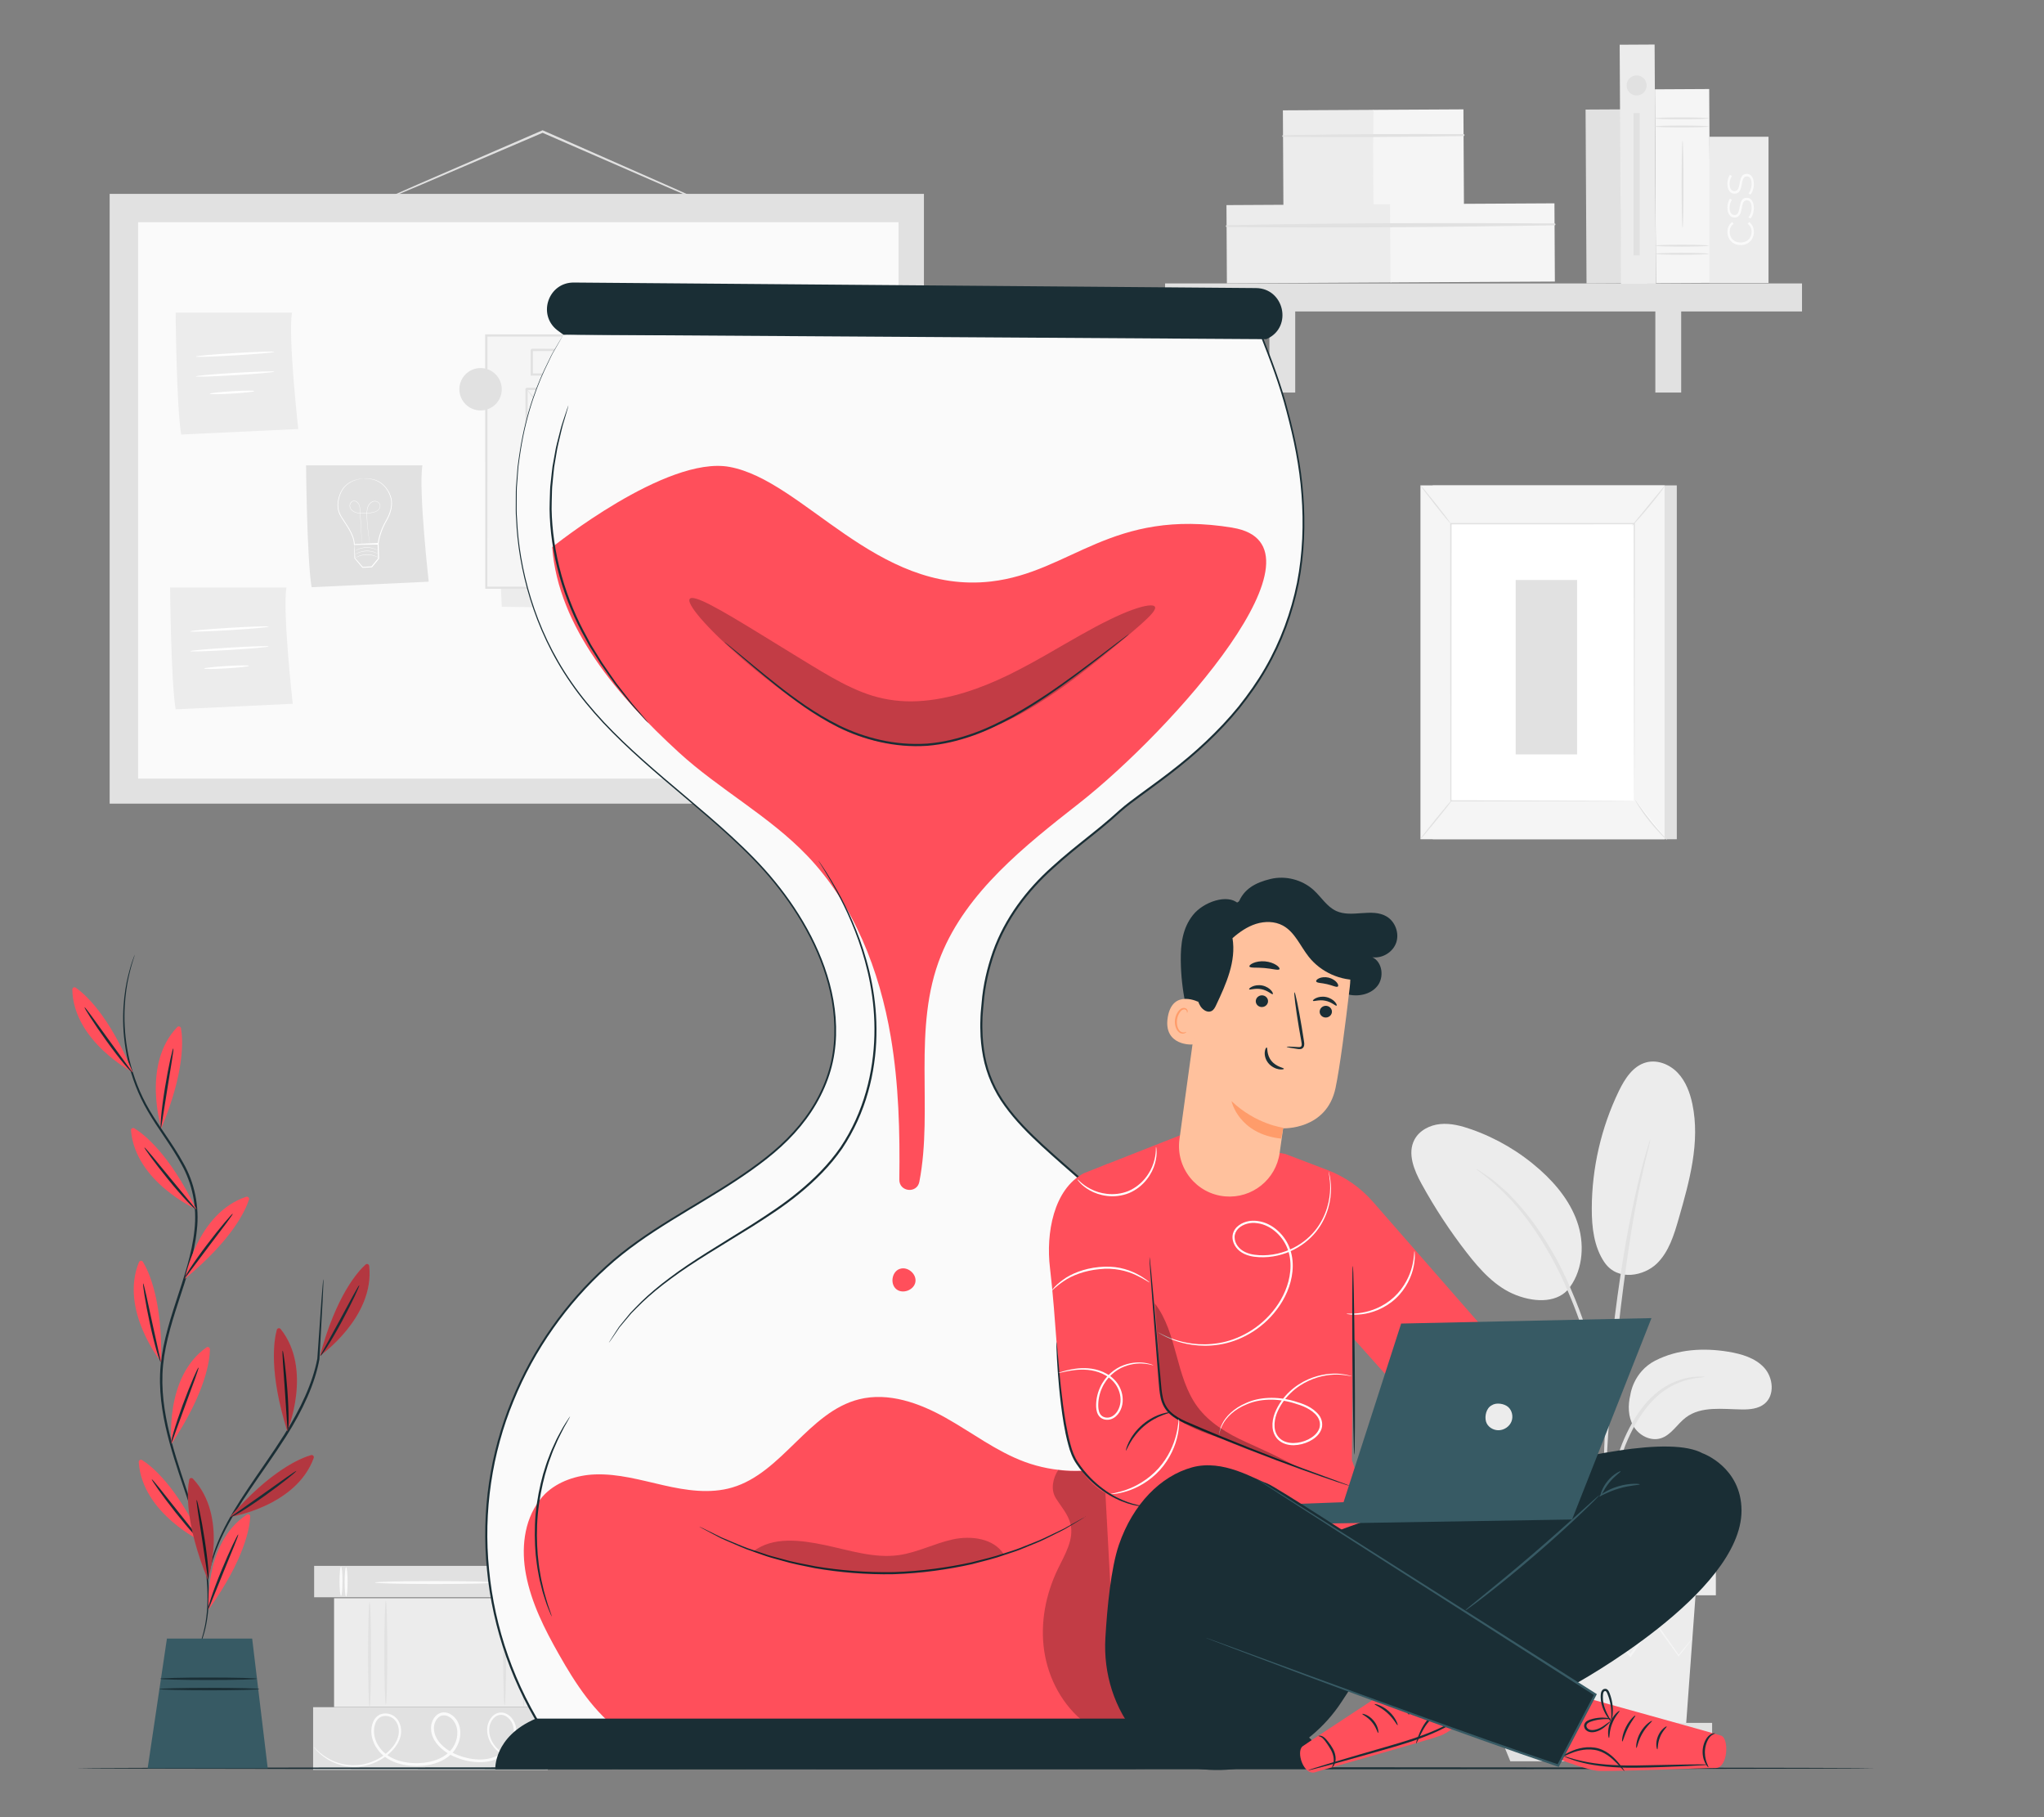 <?xml version="1.0" encoding="UTF-8"?>
<svg id="Layer_2" data-name="Layer 2" xmlns="http://www.w3.org/2000/svg" viewBox="0 0 540 480">
  <rect x="0" y="0" width="540" height="480" fill="#808080" stroke="none"/>
  <defs>
    <style>
      .cls-1 {
        opacity: .24;
      }

      .cls-2 {
        fill: #375a64;
      }

      .cls-2, .cls-3, .cls-4, .cls-5, .cls-6, .cls-7, .cls-8, .cls-9, .cls-10, .cls-11, .cls-12, .cls-13 {
        stroke-width: 0px;
      }

      .cls-3 {
        fill: #e1e1e1;
      }

      .cls-4 {
        fill: #ececec;
      }

      .cls-6 {
        fill: #f5f5f5;
      }

      .cls-7 {
        fill: none;
      }

      .cls-8 {
        fill: #1a2e35;
      }

      .cls-9 {
        fill: #fff;
      }

      .cls-14 {
        opacity: .3;
      }

      .cls-10 {
        fill: #ff9c6a;
      }

      .cls-11 {
        fill: #fafafa;
      }

      .cls-12 {
        fill: #ff4f5b;
      }

      .cls-13 {
        fill: #ffc19d;
      }
    </style>
  </defs>
  <g id="Layer_2-2" data-name="Layer 2">
    <g>
      <g>
        <g>
          <g>
            <rect class="cls-3" x="109.86" y="386.76" width="8.29" height="62.02" transform="translate(-303.77 531.77) rotate(-90)"/>
            <path class="cls-11" d="M91.44,413.97c.22,0,.39,1.74.39,3.88s-.17,3.88-.39,3.88-.39-1.74-.39-3.88.17-3.88.39-3.88Z"/>
            <path class="cls-11" d="M90.09,413.8c.22,0,.39,1.74.39,3.88s-.17,3.88-.39,3.88-.39-1.74-.39-3.88.17-3.88.39-3.88Z"/>
            <path class="cls-11" d="M140.21,413.97c.22,0,.39,1.74.39,3.88s-.17,3.88-.39,3.88-.39-1.74-.39-3.88.17-3.88.39-3.88Z"/>
            <path class="cls-11" d="M138.86,413.8c.22,0,.39,1.74.39,3.88s-.17,3.88-.39,3.88-.39-1.74-.39-3.88.17-3.88.39-3.88Z"/>
            <path class="cls-11" d="M130.76,418.02c0,.22-7.1.39-15.86.39s-15.86-.17-15.86-.39,7.1-.39,15.86-.39,15.86.17,15.86.39Z"/>
          </g>
          <g>
            <rect class="cls-3" x="105.44" y="428.21" width="16.57" height="62.02" transform="translate(-345.49 572.95) rotate(-90)"/>
            <path class="cls-11" d="M145.53,462.84s-.11.08-.34.19c-.23.12-.57.28-1.03.47-.92.38-2.31.91-4.2,1.2-1.86.26-4.35.34-6.82-.97-1.21-.65-2.36-1.63-3.24-2.94-.86-1.3-1.41-3-1.13-4.77.15-.88.52-1.75,1.14-2.47.61-.72,1.58-1.25,2.62-1.19,1.04.05,1.98.64,2.63,1.42.66.78,1.11,1.77,1.2,2.83.25,2.1-.64,4.28-2.14,5.87-1.48,1.65-3.68,2.66-5.96,2.91-2.29.27-4.67-.09-6.92-.86-2.25-.78-4.47-2.04-6.04-4.06-.77-1.01-1.33-2.25-1.41-3.58-.11-1.32.31-2.74,1.32-3.72.5-.49,1.21-.82,1.94-.85.73-.04,1.44.2,2.03.57,1.2.74,1.96,2.01,2.28,3.34.58,2.71-.49,5.53-2.45,7.3-1.96,1.78-4.53,2.58-6.98,2.84-2.47.25-4.95.06-7.24-.71-2.28-.76-4.33-2.26-5.51-4.28-1.2-1.98-1.59-4.48-.69-6.58.42-1.04,1.38-1.96,2.53-2.14,1.12-.21,2.26.1,3.12.75,1.75,1.39,2.04,3.77,1.48,5.58-.57,1.86-1.83,3.29-3.13,4.4-2.65,2.24-5.79,3.21-8.5,3.3-2.74.1-5.05-.66-6.74-1.53-1.7-.88-2.82-1.89-3.51-2.6-.34-.37-.59-.65-.74-.86-.16-.2-.23-.31-.22-.32.08-.11,1.24,1.81,4.61,3.52,1.67.81,3.93,1.5,6.58,1.37,2.63-.13,5.65-1.11,8.17-3.29,1.24-1.08,2.41-2.46,2.91-4.16.51-1.64.18-3.77-1.29-4.9-.72-.54-1.7-.79-2.61-.61-.92.15-1.65.85-2.03,1.76-.78,1.84-.44,4.12.68,5.94,1.1,1.86,2.97,3.23,5.13,3.95,2.15.73,4.55.9,6.91.66,2.35-.26,4.76-1.02,6.54-2.66,1.76-1.58,2.73-4.18,2.21-6.55-.28-1.16-.95-2.25-1.93-2.86-.97-.64-2.23-.62-3.02.18-.8.77-1.19,1.97-1.08,3.11.07,1.15.55,2.25,1.25,3.17,1.42,1.85,3.53,3.08,5.67,3.82,2.17.75,4.44,1.1,6.59.85,2.15-.24,4.17-1.15,5.54-2.67,1.4-1.47,2.21-3.46,2-5.33-.15-1.82-1.54-3.6-3.22-3.71-.83-.05-1.62.35-2.15.97-.55.61-.89,1.39-1.03,2.18-.27,1.6.21,3.18,1,4.41.81,1.24,1.89,2.19,3.03,2.83,2.31,1.28,4.75,1.27,6.57,1.05,1.86-.24,3.26-.72,4.19-1.05.93-.34,1.41-.55,1.43-.52Z"/>
          </g>
          <g>
            <rect class="cls-4" x="102.12" y="408.29" width="28.75" height="56.48" transform="translate(-320.03 553.03) rotate(-90)"/>
            <path class="cls-3" d="M97.64,423.14c.22,0,.39,6.23.39,13.91s-.17,13.92-.39,13.92-.39-6.23-.39-13.92.17-13.91.39-13.91Z"/>
            <path class="cls-3" d="M101.93,422.78c.22,0,.39,6.15.39,13.74s-.17,13.74-.39,13.74-.39-6.15-.39-13.74.17-13.74.39-13.74Z"/>
            <path class="cls-3" d="M138.35,421.86c.22,0,.39,6.48.39,14.46s-.17,14.47-.39,14.47-.39-6.48-.39-14.47.17-14.46.39-14.46Z"/>
            <path class="cls-3" d="M133.32,422.25c.22,0,.39,6.31.39,14.09s-.17,14.09-.39,14.09-.39-6.31-.39-14.09.17-14.09.39-14.09Z"/>
          </g>
        </g>
        <g>
          <g>
            <path class="cls-4" d="M437.33,359.39c5.85-3.02,12.75-3.41,19.25-2.34,3.49.58,7.13,1.62,9.51,4.24,2.38,2.62,2.83,7.24.1,9.49-1.62,1.34-3.89,1.55-6,1.52-5.09-.06-10.73-.96-14.8,2.11-2.32,1.75-3.86,4.65-6.64,5.51-2.71.84-5.77-.76-7.21-3.21-1.44-2.45-1.49-5.51-.82-8.27,0,0,.71-6.01,6.6-9.06Z"/>
            <path class="cls-4" d="M423.92,333.5c3.58,5.11,10.54,3.42,13.76.3,3.23-3.12,4.59-7.64,5.83-11.96,2.84-9.86,5.7-20.2,3.59-30.23-.63-3-1.75-5.99-3.86-8.22-2.11-2.23-5.35-3.55-8.32-2.77-3.51.93-5.69,4.36-7.27,7.63-4.63,9.61-7.09,20.26-7.12,30.93-.02,4.98.57,10.21,3.38,14.32"/>
            <path class="cls-4" d="M414.09,340.84c3.89-4.61,4.62-11.34,2.9-17.12-1.73-5.78-5.64-10.7-10.14-14.71-5.28-4.71-11.49-8.37-18.16-10.71-2.63-.92-5.4-1.65-8.17-1.39-2.77.26-5.56,1.68-6.85,4.15-1.91,3.64-.08,8.07,1.9,11.67,3.49,6.35,7.48,12.43,11.93,18.16,3.58,4.61,7.67,9.16,13.12,11.24,5.45,2.08,11.11,1.84,14-1.94"/>
            <path class="cls-3" d="M423.68,410.63c.07,0,.18-.82.32-2.32.16-1.69.37-3.81.62-6.34.3-2.67.69-5.84,1.43-9.3.74-3.45,1.9-7.19,3.38-10.98,1.54-3.77,3.41-7.19,5.61-9.93,2.18-2.75,4.71-4.74,7.09-5.89,2.37-1.17,4.5-1.65,5.97-1.86,1.48-.15,2.31-.27,2.31-.33,0-.07-.83-.08-2.35-.04-1.51.1-3.72.48-6.22,1.62-2.51,1.11-5.19,3.13-7.48,5.94-2.3,2.8-4.25,6.3-5.81,10.13-1.51,3.86-2.65,7.63-3.36,11.16-.7,3.52-1.03,6.73-1.24,9.42-.2,2.69-.28,4.87-.31,6.38-.03,1.51-.02,2.34.05,2.35Z"/>
            <path class="cls-3" d="M424.12,405.75s.05-.37.06-1.08c0-.81,0-1.83,0-3.08,0-2.68,0-6.55.14-11.33.24-9.56,1.06-19.85,2.65-34.36,1.51-13.64,3.53-29.52,5.66-39.84.46-2.35.92-4.46,1.35-6.31.41-1.85.77-3.45,1.11-4.75.29-1.22.53-2.21.72-3,.15-.69.22-1.05.19-1.06-.03,0-.16.34-.37,1.01-.24.78-.53,1.75-.9,2.95-.4,1.28-.8,2.87-1.27,4.72-.48,1.84-.99,3.95-1.49,6.29-2.11,9.35-4.34,22.43-5.95,36.97-1.59,14.54-2.31,27.78-2.37,37.36-.06,4.79.04,8.67.17,11.35.08,1.25.14,2.27.19,3.08.05.7.1,1.07.13,1.07Z"/>
            <path class="cls-3" d="M424.18,380.22c.07,0,.06-1.15-.02-3.22-.12-2.07-.4-5.06-.99-8.73-.62-3.66-1.48-8-2.84-12.71-.59-2.16-1.97-7.32-5.32-15.04-4.41-10.46-10.4-19.01-15.61-24.31-1.22-1.41-2.58-2.42-3.67-3.41-.56-.48-1.06-.95-1.57-1.33-.51-.35-.98-.68-1.42-.98-1.72-1.17-2.68-1.79-2.71-1.74-.15.21,3.84,2.56,8.89,7.93,5.02,5.36,10.85,13.85,15.22,24.22,2.44,5.63,4.14,10.64,5.35,14.9,1.39,4.67,2.32,8.97,3.02,12.59.66,3.63,1.05,6.59,1.28,8.64.19,2.05.33,3.19.39,3.19Z"/>
          </g>
          <polygon class="cls-4" points="397.79 421.38 400.35 456.43 445.38 456.43 447.94 421.38 397.79 421.38"/>
          <rect class="cls-4" x="393.44" y="407.57" width="59.87" height="13.82"/>
          <polygon class="cls-3" points="393.44 455.09 393.44 458.92 396.26 458.92 452.32 458.92 452.32 455.09 393.44 455.09"/>
          <polygon class="cls-3" points="399.01 465.24 396.26 458.5 450.18 458.5 446.96 465.24 399.01 465.24"/>
          <path class="cls-6" d="M447.1,432.84s-.06.12-.21.32c-.18.24-.4.53-.67.89-.64.82-1.52,1.94-2.62,3.36l-.12.15-.11-.16c-1.65-2.28-3.85-5.33-6.44-8.91h.37c-1.92,2.71-4.05,5.74-6.34,8.98l-.2.28-.22-.27c-2.34-2.79-4.88-5.81-7.52-8.95h.43c-.13.16-.27.34-.41.51-2.33,2.93-4.59,5.76-6.73,8.44l-.22.28-.21-.29c-2.28-3.23-4.42-6.25-6.35-8.98l.37.02c-3.13,3.56-5.78,6.59-7.82,8.91l-.14.16-.11-.18c-1.03-1.73-1.85-3.11-2.45-4.11-.26-.45-.46-.81-.63-1.1-.14-.25-.2-.38-.19-.39.01,0,.1.11.26.35.18.28.41.62.69,1.05.63.98,1.49,2.34,2.57,4.04l-.24-.02c2-2.35,4.61-5.41,7.69-9.02l.19-.23.18.25c1.95,2.72,4.1,5.72,6.4,8.94h-.43c2.13-2.69,4.38-5.53,6.71-8.46.14-.18.28-.36.41-.52l.21-.27.22.26c2.63,3.15,5.17,6.18,7.5,8.97l-.42.02c2.32-3.23,4.47-6.24,6.41-8.94l.19-.26.18.26c2.54,3.63,4.69,6.7,6.31,9.01h-.23c1.15-1.39,2.06-2.48,2.73-3.28.3-.34.54-.62.73-.85.17-.19.26-.28.27-.27Z"/>
          <path class="cls-6" d="M448.56,421.15c0,.15-11.28.28-25.2.28s-25.2-.13-25.2-.28,11.28-.28,25.2-.28,25.2.13,25.2.28Z"/>
        </g>
        <g>
          <path class="cls-3" d="M191.84,56.02s-.09-.02-.26-.08c-.2-.08-.44-.17-.73-.29-.68-.28-1.61-.67-2.78-1.16-2.46-1.05-5.92-2.54-10.18-4.36-8.62-3.75-20.44-8.9-33.49-14.59-.4-.17-.79-.35-1.16-.51h.24c-12.84,5.49-24.4,10.44-32.82,14.03-4.16,1.75-7.54,3.17-9.93,4.17-1.14.46-2.04.83-2.71,1.1-.62.25-.95.37-.96.35,0-.02.31-.18.91-.46.66-.3,1.54-.7,2.66-1.21,2.38-1.05,5.73-2.53,9.85-4.35,8.4-3.64,19.94-8.65,32.75-14.2l.12-.05.12.05c.37.16.76.33,1.16.51,13.03,5.75,24.82,10.96,33.42,14.75,4.23,1.9,7.67,3.44,10.1,4.54,1.15.53,2.06.95,2.73,1.26.28.14.51.25.71.34.16.08.24.13.23.14Z"/>
          <rect class="cls-3" x="28.97" y="51.21" width="215.12" height="161.07"/>
          <rect class="cls-11" x="36.49" y="58.7" width="200.89" height="146.96"/>
          <g>
            <path class="cls-3" d="M80.86,122.91s.21,24.67,1.46,32.2l30.94-1.46s-2.72-24.25-1.67-30.73h-30.73Z"/>
            <g>
              <path class="cls-9" d="M96.1,126.4s.04,0,.11-.01c.09,0,.2,0,.33-.01.29-.02.73,0,1.29.06.55.09,1.24.24,1.97.59.73.35,1.48.91,2.14,1.69.63.8,1.21,1.79,1.48,2.98.25,1.19.13,2.53-.32,3.82-.22.65-.52,1.29-.87,1.91-.35.62-.7,1.25-.99,1.93-.58,1.35-1.05,2.84-1.25,4.39v.1s-.11,0-.11,0c-.98.02-2.01.03-3.06.05-1.1.02-2.18.03-3.2.05h-.11s0-.11,0-.11c-.05-1.56-.75-2.97-1.49-4.23-.37-.63-.78-1.23-1.16-1.83-.37-.59-.79-1.16-1.09-1.77-.61-1.23-.71-2.59-.48-3.77.22-1.18.61-2.24,1.19-3.08.58-.84,1.32-1.42,2.01-1.81.7-.39,1.36-.6,1.9-.73.54-.13.97-.18,1.26-.21.15,0,.26-.01.33-.01.07,0,.11,0,.11,0,0,0-.04,0-.11.01-.09,0-.19.02-.33.03-.29.04-.71.1-1.25.24-.53.14-1.18.37-1.86.76-.68.39-1.39.97-1.95,1.8-.56.82-.93,1.87-1.14,3.03-.22,1.15-.11,2.46.49,3.65.29.6.7,1.15,1.08,1.75.38.59.79,1.19,1.17,1.83.74,1.27,1.47,2.71,1.53,4.34l-.12-.11c1.03-.02,2.11-.03,3.2-.05,1.05-.02,2.08-.03,3.06-.05l-.11.1c.21-1.6.68-3.09,1.28-4.46.3-.69.66-1.33,1.01-1.95.35-.61.64-1.24.86-1.87.45-1.26.58-2.56.34-3.72-.25-1.15-.81-2.14-1.42-2.92-.63-.77-1.37-1.33-2.07-1.68-.71-.35-1.38-.51-1.93-.61-.55-.08-.98-.11-1.28-.1-.14,0-.25,0-.33,0-.08,0-.11,0-.11-.01Z"/>
              <path class="cls-9" d="M97.69,143.59s0-.03-.02-.1c-.01-.07-.03-.16-.05-.29-.04-.26-.1-.63-.17-1.1-.14-.96-.34-2.35-.48-4.08-.03-.43-.06-.89-.08-1.36-.02-.47-.04-.97,0-1.48.03-.51.11-1.05.35-1.55.24-.49.63-.96,1.18-1.18.54-.23,1.24-.11,1.68.32.22.22.37.53.36.85,0,.32-.12.63-.32.89-.19.26-.46.46-.74.6-.29.14-.6.24-.92.31-.63.13-1.29.21-1.95.23-.66.01-1.32,0-1.97-.1-.32-.05-.64-.14-.93-.27-.29-.13-.56-.32-.78-.55-.22-.23-.38-.52-.45-.83-.07-.31-.02-.64.11-.92.13-.28.36-.52.65-.63.29-.12.61-.08.88.04.27.12.49.32.66.56.16.24.26.5.33.77.13.54.12,1.07.16,1.58.05,1.02.1,1.97.15,2.83.09,1.73.16,3.13.21,4.1.02.48.04.86.05,1.12,0,.12,0,.22.01.29,0,.07,0,.1,0,.1,0,0,0-.03-.01-.1,0-.07-.01-.17-.02-.29-.02-.26-.04-.63-.07-1.11-.06-.97-.14-2.37-.24-4.1-.05-.87-.1-1.81-.16-2.83-.03-.51-.03-1.04-.16-1.56-.06-.26-.16-.52-.32-.74-.16-.22-.37-.41-.62-.53-.25-.12-.55-.14-.81-.04-.26.1-.47.32-.6.59-.13.26-.17.57-.1.86.06.29.22.56.43.78.42.46,1.03.7,1.66.79.63.1,1.29.11,1.95.09.66-.02,1.31-.09,1.94-.22.31-.07.62-.16.9-.3.28-.14.53-.33.71-.57.18-.24.3-.54.3-.83,0-.3-.13-.58-.33-.78-.42-.41-1.07-.53-1.59-.3-.52.21-.91.66-1.14,1.14-.23.48-.32,1.01-.35,1.52-.03.51-.01,1,0,1.47.01.47.04.93.07,1.36.13,1.73.33,3.12.45,4.08.06.48.12.85.15,1.11.02.12.03.22.04.29,0,.06,0,.1,0,.1Z"/>
              <path class="cls-9" d="M93.62,143.75s.04.38.08,1.03c.04.75.08,1.64.14,2.68l-.03-.07c.62.72,1.32,1.53,2.08,2.4l-.11-.05c.76-.04,1.57-.09,2.41-.14l-.1.05c.39-.47.79-.96,1.2-1.46.2-.25.4-.49.6-.73l-.03.09c-.03-1.41-.06-2.75-.09-3.97l.13.12c-1.75.02-3.28.04-4.5.05-.49,0-.92,0-1.3,0-.31,0-.47,0-.48-.02-.01,0,.14-.02.43-.04.37-.02.79-.04,1.27-.07,1.24-.05,2.79-.11,4.58-.18h.13s0,.12,0,.12c.04,1.22.08,2.55.12,3.97v.05s-.03.04-.03.04c-.2.24-.4.49-.6.73-.41.5-.81.99-1.2,1.46l-.04.05h-.06c-.84.04-1.65.08-2.41.12h-.07s-.04-.05-.04-.05c-.74-.89-1.43-1.71-2.04-2.43l-.03-.03v-.04c-.01-1.07-.02-1.98-.03-2.75,0-.64,0-.98.02-.97Z"/>
              <path class="cls-9" d="M99.83,147.23s-.08-.03-.23-.1c-.14-.07-.36-.16-.63-.25-.53-.19-1.31-.36-2.17-.33-.87.03-1.63.25-2.15.46-.26.11-.47.21-.61.28-.14.07-.22.12-.22.11,0,0,.07-.06.2-.14.14-.08.34-.2.6-.32.52-.24,1.3-.47,2.17-.5.88-.03,1.67.16,2.2.36.27.1.48.2.62.28.14.08.21.13.21.13Z"/>
              <path class="cls-9" d="M99.83,146.27s-.08-.03-.23-.1-.36-.16-.63-.25c-.53-.19-1.31-.36-2.17-.33-.87.03-1.63.25-2.15.46-.26.11-.47.21-.61.28-.14.07-.22.12-.22.11,0,0,.07-.06.2-.14.14-.08.34-.2.6-.31.52-.24,1.3-.47,2.17-.5.88-.03,1.67.16,2.2.36.27.1.48.2.62.28.14.08.21.12.21.13Z"/>
              <path class="cls-9" d="M99.77,145.35s-.08-.03-.23-.1c-.14-.07-.36-.16-.63-.25-.53-.19-1.31-.36-2.17-.33-.87.03-1.63.25-2.15.46-.26.11-.47.21-.61.28-.14.07-.22.12-.22.11,0,0,.07-.06.2-.14.14-.08.34-.2.6-.31.52-.24,1.29-.47,2.17-.5.88-.03,1.67.16,2.2.36.27.1.48.2.62.28.14.08.21.12.21.13Z"/>
            </g>
          </g>
          <g>
            <path class="cls-4" d="M46.4,82.58s.21,24.67,1.46,32.2l30.94-1.46s-2.72-24.25-1.67-30.73h-30.73Z"/>
            <path class="cls-9" d="M72.47,92.94c.01.17-4.63.58-10.36.93-5.73.34-10.39.49-10.4.32-.01-.17,4.63-.58,10.36-.93,5.73-.34,10.39-.49,10.4-.32Z"/>
            <path class="cls-9" d="M72.48,98.17c.01.17-4.63.58-10.36.93-5.74.34-10.39.49-10.4.32-.01-.17,4.63-.58,10.36-.93,5.73-.34,10.39-.49,10.4-.32Z"/>
            <path class="cls-9" d="M67.22,103.3c.01.17-2.63.46-5.9.66-3.27.2-5.92.22-5.93.05-.01-.17,2.63-.46,5.9-.66,3.27-.2,5.92-.22,5.93-.05Z"/>
          </g>
          <g>
            <path class="cls-4" d="M44.94,155.16s.21,24.67,1.46,32.2l30.94-1.46s-2.72-24.25-1.67-30.73h-30.73Z"/>
            <path class="cls-9" d="M71.01,165.52c.01.17-4.63.58-10.36.93-5.74.34-10.39.49-10.4.32-.01-.17,4.63-.58,10.36-.93,5.73-.34,10.39-.49,10.4-.32Z"/>
            <path class="cls-9" d="M71.01,170.75c.01.17-4.63.58-10.36.93-5.73.34-10.39.49-10.4.32-.01-.17,4.63-.58,10.36-.93,5.73-.34,10.39-.49,10.4-.32Z"/>
            <path class="cls-9" d="M65.75,175.88c.01.17-2.63.46-5.9.66-3.27.2-5.92.22-5.93.05-.01-.17,2.63-.46,5.9-.66,3.27-.2,5.92-.22,5.93-.05Z"/>
          </g>
          <g>
            <polygon class="cls-4" points="129.5 89.12 132.56 160.28 221.39 161.35 217.41 90.06 129.5 89.12"/>
            <g>
              <g>
                <rect class="cls-6" x="128.47" y="88.61" width="88.24" height="66.63"/>
                <path class="cls-3" d="M216.71,155.24s-.02-.43-.03-1.24c0-.82-.02-2.01-.03-3.56-.01-3.12-.04-7.68-.06-13.48-.03-11.62-.08-28.24-.13-48.36l.25.25c-24.95.02-55.39.03-88.23.05h0l.3-.3c-.01,23.96-.02,46.65-.03,66.63l-.27-.27c26.11.06,48.13.1,63.65.14,7.76.03,13.89.06,18.1.07,2.09.01,3.7.03,4.81.03.54,0,.95.01,1.24.02.28,0,.43.02.43.02,0,0-.13.01-.4.02-.29,0-.69,0-1.21.02-1.1,0-2.69.02-4.76.03-4.2.02-10.31.04-18.04.07-15.56.03-37.65.08-63.83.14h-.27s0-.27,0-.27c0-19.98-.02-42.67-.03-66.63v-.3s.3,0,.3,0h0c32.84.02,63.29.04,88.23.05h.25s0,.25,0,.25c-.05,20.18-.1,36.86-.13,48.51-.03,5.78-.05,10.32-.06,13.43-.01,1.52-.02,2.69-.03,3.51,0,.79-.03,1.18-.03,1.18Z"/>
              </g>
              <g>
                <rect class="cls-6" x="139.11" y="102.72" width="35.77" height="45.02"/>
                <path class="cls-3" d="M174.88,147.74s-.01-.08-.02-.23c0-.17,0-.38-.02-.64,0-.59-.02-1.41-.03-2.46-.02-2.18-.04-5.3-.07-9.24-.03-7.92-.08-19.14-.14-32.45l.27.27c-10.66,0-22.86.02-35.77.03-.07.06.57-.57.3-.3h0v1.55s0,1.55,0,1.55c0,1.03,0,2.06,0,3.08,0,2.04,0,4.07,0,6.07,0,4,0,7.9-.01,11.68-.01,7.56-.03,14.65-.04,21.08l-.25-.25c10.73.05,19.64.1,25.9.13,3.11.03,5.55.05,7.27.06.82.01,1.46.02,1.93.03.44,0,.68.03.68.03,0,0-.2.02-.62.03-.46,0-1.08.02-1.88.03-1.7.02-4.13.04-7.21.06-6.3.03-15.26.08-26.06.13h-.25s0-.25,0-.25c-.01-6.43-.02-13.52-.04-21.08,0-3.78,0-7.68-.01-11.68,0-2,0-4.02,0-6.07,0-1.02,0-2.05,0-3.08v-1.55s0-.78,0-.78v-.76h0c-.27.26.37-.39.31-.32,12.91.01,25.11.02,35.77.03h.27s0,.27,0,.27c-.06,13.39-.1,24.66-.14,32.63-.03,3.91-.06,7.01-.07,9.17-.01,1.03-.02,1.83-.03,2.41,0,.25-.01.45-.02.61,0,.14-.01.2-.02.2Z"/>
              </g>
              <g>
                <rect class="cls-6" x="140.48" y="92.42" width="68.55" height="6.49"/>
                <path class="cls-3" d="M209.04,98.91s-.02-.16-.02-.44c0-.32-.02-.73-.03-1.26-.02-1.13-.04-2.73-.07-4.78l.12.12c-11.56.11-37.91.18-68.55.18h0c.61-.61.17-.17.3-.3h0v1.66c0,.55,0,1.1,0,1.64,0,1.09,0,2.15,0,3.19l-.3-.3c19.17.05,36.25.1,48.59.13,6.15.04,11.11.07,14.58.09,1.7.02,3.02.03,3.97.04.43,0,.77.02,1.04.02.24,0,.36.01.37.02,0,0-.1.01-.33.02-.26,0-.59.01-1,.02-.93.01-2.23.02-3.9.04-3.45.02-8.39.05-14.51.09-12.39.03-29.55.08-48.81.13h-.3s0-.3,0-.3c0-1.03,0-2.1,0-3.19,0-.54,0-1.09,0-1.64v-.83s0-.42,0-.42v-.39h0v-.02h0c.14-.14-.3.3.3-.31h0c30.64,0,56.99.07,68.55.18h.12s0,.12,0,.12c-.03,2.09-.05,3.71-.07,4.85-.01.52-.02.92-.03,1.23,0,.27-.02.41-.02.4Z"/>
              </g>
              <g>
                <rect class="cls-6" x="179.26" y="102.72" width="29.77" height="27.13"/>
                <path class="cls-3" d="M209.04,129.85s-.02-.19-.03-.52c0-.38-.02-.86-.03-1.47-.02-1.33-.04-3.19-.07-5.53-.03-4.77-.08-11.51-.13-19.6l.26.26c-8.6.01-18.82.03-29.77.05-.07.06.57-.57.3-.3h0v1.84c0,.61,0,1.22,0,1.83,0,1.22,0,2.42,0,3.61,0,2.39,0,4.72,0,7,0,4.55-.02,8.86-.03,12.85l-.27-.27c8.83.06,16.23.1,21.48.13,2.58.03,4.63.05,6.09.07.68.01,1.21.02,1.63.03.37.01.57.02.58.03.01.01-.17.02-.52.03-.4,0-.92.02-1.57.03-1.44.02-3.48.04-6.03.07-5.29.03-12.75.08-21.65.13h-.27s0-.27,0-.27c0-3.98-.02-8.29-.03-12.85,0-2.28,0-4.61,0-7,0-1.19,0-2.4,0-3.61,0-.61,0-1.22,0-1.83v-.92s0-.46,0-.46v-.43h0v-.02c-.27.27.37-.37.31-.31,10.95.02,21.17.03,29.77.05h.26s0,.26,0,.26c-.05,8.16-.1,14.95-.13,19.77-.03,2.32-.05,4.16-.07,5.47-.01.59-.02,1.06-.03,1.42,0,.32-.02.48-.03.47Z"/>
              </g>
              <g>
                <rect class="cls-6" x="179.26" y="134.11" width="29.77" height="13.63"/>
                <path class="cls-3" d="M209.04,147.74s-.03-.36-.05-.99c-.01-.69-.03-1.6-.05-2.74-.03-2.41-.07-5.77-.12-9.91l.22.22c-7.76.02-18.24.05-29.77.08-.27.27.37-.37.3-.3h0v.89s0,.89,0,.89c0,.59,0,1.18,0,1.77,0,1.17,0,2.33,0,3.47,0,2.28,0,4.49-.01,6.61l-.29-.29c8.59.06,15.97.1,21.29.14,2.6.03,4.69.06,6.2.08.69.01,1.24.03,1.68.04.38.01.59.02.6.04.01.01-.17.02-.53.04-.42,0-.95.02-1.62.04-1.49.02-3.56.05-6.14.08-5.36.03-12.82.08-21.48.14h-.29s0-.29,0-.29c0-2.12,0-4.33-.01-6.61,0-1.14,0-2.3,0-3.47,0-.59,0-1.18,0-1.77v-.89s0-.45,0-.45v-.42h0v-.02h0c-.07.06.58-.58.31-.31,11.53.03,22.01.06,29.77.08h.22s0,.22,0,.22c-.05,4.19-.09,7.6-.12,10.04-.02,1.12-.04,2.01-.06,2.69-.02.61-.03.92-.05.9Z"/>
              </g>
              <g>
                <path class="cls-9" d="M174,102.8c-11.07,15.3-23.81,29.64-34.89,44.94"/>
                <path class="cls-3" d="M139.11,147.74s.08-.18.29-.5c.25-.37.56-.82.93-1.37.82-1.19,2.04-2.87,3.58-4.94,3.07-4.13,7.47-9.73,12.4-15.85,4.93-6.12,9.37-11.67,12.53-15.73,1.53-1.98,2.79-3.61,3.73-4.82.41-.52.75-.95,1.03-1.3.24-.29.37-.44.39-.43.02.01-.08.18-.29.5-.25.37-.56.82-.93,1.37-.82,1.19-2.04,2.87-3.58,4.94-3.07,4.13-7.47,9.73-12.4,15.85-4.93,6.12-9.37,11.66-12.53,15.73-1.53,1.98-2.79,3.61-3.73,4.82-.41.52-.75.95-1.03,1.3-.24.29-.37.44-.39.43Z"/>
              </g>
              <g>
                <line class="cls-9" x1="139.11" y1="102.72" x2="174.88" y2="147.74"/>
                <path class="cls-3" d="M174.88,147.74c-.13.1-8.25-9.89-18.12-22.32-9.88-12.43-17.78-22.59-17.65-22.7.13-.1,8.24,9.89,18.12,22.32,9.88,12.43,17.78,22.59,17.65,22.7Z"/>
              </g>
            </g>
            <path class="cls-3" d="M132.56,102.82c0,3.09-2.51,5.6-5.6,5.6s-5.6-2.51-5.6-5.6,2.51-5.6,5.6-5.6,5.6,2.51,5.6,5.6Z"/>
            <path class="cls-3" d="M224.09,89.24c0,3.09-2.51,5.6-5.6,5.6s-5.6-2.51-5.6-5.6,2.51-5.6,5.6-5.6,5.6,2.51,5.6,5.6Z"/>
          </g>
        </g>
        <g>
          <rect class="cls-3" x="378.5" y="128.21" width="64.49" height="93.47"/>
          <rect class="cls-6" x="375.27" y="128.21" width="64.49" height="93.47"/>
          <g>
            <rect class="cls-9" x="383.28" y="138.34" width="48.46" height="73.22"/>
            <path class="cls-3" d="M431.74,211.56s0-.12,0-.36c0-.24,0-.59,0-1.04,0-.92-.01-2.27-.02-4.02,0-3.51-.02-8.62-.04-15.08-.02-12.91-.05-31.2-.08-52.73l.16.16c-14.81,0-31.21,0-48.46.01h0l.18-.18c-.01,27.62-.03,53.09-.04,73.22l-.14-.14c14.76.03,26.86.06,35.27.07,4.21.02,7.5.03,9.75.04,1.12,0,1.97.01,2.56.02.58,0,.88.02.88.02,0,0-.29.01-.86.01-.58,0-1.43,0-2.53.02-2.24,0-5.52.02-9.71.04-8.44.02-20.57.04-35.36.07h-.14s0-.14,0-.14c0-20.13-.02-45.6-.04-73.22v-.18s.18,0,.18,0h0c17.24,0,33.65.01,48.46.01h.16v.16c-.03,21.57-.06,39.9-.08,52.83-.02,6.44-.03,11.55-.04,15.05,0,1.73-.02,3.07-.02,3.98,0,.44,0,.78,0,1.02,0,.23,0,.34,0,.34Z"/>
          </g>
          <path class="cls-3" d="M439.94,128.21s-.4.67-1.15,1.67c-.75,1-1.81,2.36-3.03,3.84-1.21,1.47-2.35,2.78-3.19,3.71-.84.93-1.38,1.48-1.42,1.45-.04-.03.44-.64,1.23-1.61.86-1.05,1.93-2.34,3.1-3.77,1.18-1.43,2.24-2.72,3.1-3.77.8-.96,1.31-1.55,1.34-1.52Z"/>
          <g>
            <path class="cls-9" d="M431.99,211.32c2.41,3.83,5.25,7.38,8.45,10.57"/>
            <path class="cls-3" d="M440.44,221.9s-.61-.47-1.47-1.34c-.87-.87-2.01-2.13-3.19-3.6-1.17-1.47-2.15-2.86-2.81-3.9-.66-1.04-1.02-1.71-.98-1.73.04-.03.48.6,1.19,1.59.71,1,1.71,2.36,2.88,3.82,1.17,1.46,2.28,2.73,3.1,3.65.82.91,1.33,1.47,1.29,1.51Z"/>
          </g>
          <g>
            <path class="cls-9" d="M375.26,221.61c2.82-3.47,5.63-6.95,8.45-10.42"/>
            <path class="cls-3" d="M383.71,211.19c.08.06-1.75,2.44-4.09,5.32-2.33,2.88-4.28,5.16-4.36,5.1-.08-.06,1.75-2.44,4.09-5.32,2.33-2.88,4.28-5.16,4.36-5.1Z"/>
          </g>
          <path class="cls-3" d="M375.27,128.21c.08-.06,1.91,2.13,4.1,4.9,2.19,2.77,3.9,5.06,3.83,5.12-.08.06-1.91-2.13-4.1-4.9-2.19-2.77-3.9-5.06-3.82-5.12Z"/>
          <rect class="cls-3" x="400.42" y="153.2" width="16.23" height="46.07"/>
        </g>
        <g>
          <rect class="cls-3" x="419.01" y="28.94" width="9.23" height="45.93" transform="translate(-.27 2.27) rotate(-.31)"/>
          <g>
            <rect class="cls-4" x="338.99" y="29.1" width="23.91" height="25.36" transform="translate(-.22 1.88) rotate(-.31)"/>
            <rect class="cls-6" x="362.78" y="28.97" width="23.91" height="25.36" transform="translate(-.22 2.01) rotate(-.31)"/>
            <path class="cls-3" d="M338.96,36.16c15.89.13,31.81.04,47.7-.22.33,0,.32-.51,0-.51-15.89-.09-31.81,0-47.7.29-.28,0-.28.43,0,.44h0Z"/>
          </g>
          <g>
            <rect class="cls-4" x="324.07" y="54.08" width="43.43" height="20.67" transform="translate(-.34 1.85) rotate(-.31)"/>
            <rect class="cls-6" x="367.29" y="53.85" width="43.43" height="20.67" transform="translate(-.34 2.08) rotate(-.31)"/>
            <path class="cls-3" d="M324.04,59.95c28.85.33,57.81.03,86.66-.43.33,0,.32-.51,0-.51-28.85-.15-57.81-.14-86.66.5-.28,0-.28.43,0,.44h0Z"/>
          </g>
          <g>
            <rect class="cls-3" x="307.8" y="74.87" width="168.27" height="7.4"/>
            <rect class="cls-3" x="335.35" y="78.43" width="6.83" height="25.26"/>
            <rect class="cls-3" x="437.32" y="78.43" width="6.83" height="25.26"/>
          </g>
          <rect class="cls-4" x="428.07" y="11.81" width="9.23" height="63.17" transform="translate(-.23 2.32) rotate(-.31)"/>
          <g>
            <rect class="cls-6" x="437.35" y="23.58" width="14.34" height="51.2" transform="translate(-.26 2.38) rotate(-.31)"/>
            <path class="cls-3" d="M451.46,33.41c0,.14-3.21.25-7.17.25s-7.17-.11-7.17-.25,3.21-.25,7.17-.25,7.17.11,7.17.25Z"/>
            <path class="cls-3" d="M451.46,31.26c0,.14-3.21.25-7.17.25s-7.17-.11-7.17-.25,3.21-.25,7.17-.25,7.17.11,7.17.25Z"/>
            <path class="cls-3" d="M451.46,67.04c0,.14-3.21.25-7.17.25s-7.17-.11-7.17-.25,3.21-.25,7.17-.25,7.17.11,7.17.25Z"/>
            <path class="cls-3" d="M451.46,64.89c0,.14-3.21.25-7.17.25s-7.17-.11-7.17-.25,3.21-.25,7.17-.25,7.17.11,7.17.25Z"/>
            <path class="cls-3" d="M444.51,60.19c-.14,0-.25-5.17-.25-11.54s.11-11.54.25-11.54.25,5.16.25,11.54-.11,11.54-.25,11.54Z"/>
          </g>
          <g>
            <rect class="cls-4" x="451.61" y="36.12" width="15.61" height="38.64"/>
            <g>
              <path class="cls-11" d="M459.86,64.74c-2.05,0-3.49-1.46-3.49-3.48,0-1.09.42-2.04,1.26-2.61l.36.49c-.7.5-1.03,1.26-1.03,2.12,0,1.62,1.16,2.8,2.9,2.8s2.9-1.18,2.9-2.8c0-.86-.33-1.62-1.03-2.12l.36-.49c.83.57,1.26,1.51,1.26,2.61,0,2.01-1.45,3.48-3.49,3.48Z"/>
              <path class="cls-11" d="M462.46,57.7l-.53-.3c.45-.53.83-1.46.83-2.47,0-1.45-.51-2.03-1.29-2.03-2,0-.53,4.56-3.23,4.56-1.04,0-1.88-.87-1.88-2.61,0-.87.26-1.82.67-2.36l.53.3c-.42.58-.62,1.33-.62,2.07,0,1.34.55,1.94,1.29,1.94,2.07,0,.61-4.56,3.23-4.56,1.12,0,1.88.96,1.88,2.71,0,1.13-.38,2.21-.88,2.75Z"/>
              <path class="cls-11" d="M462.46,51.4l-.53-.3c.45-.53.83-1.46.83-2.48,0-1.45-.51-2.03-1.29-2.03-2,0-.53,4.56-3.23,4.56-1.04,0-1.88-.87-1.88-2.61,0-.87.26-1.82.67-2.36l.53.3c-.42.58-.62,1.33-.62,2.07,0,1.34.55,1.93,1.29,1.93,2.07,0,.61-4.56,3.23-4.56,1.12,0,1.88.96,1.88,2.71,0,1.13-.38,2.21-.88,2.75Z"/>
            </g>
          </g>
          <circle class="cls-3" cx="432.38" cy="22.57" r="2.65"/>
          <rect class="cls-3" x="431.56" y="29.87" width="1.64" height="37.58"/>
        </g>
        <path class="cls-8" d="M495.42,467.08c0,.16-106.39.29-237.61.29s-237.63-.13-237.63-.29,106.37-.29,237.63-.29,237.61.13,237.61.29Z"/>
        <g>
          <g>
            <g>
              <path class="cls-11" d="M148.86,88.4c-17.68,27.81-16.52,66.35,2.79,93.05,12.87,17.8,32.19,29.72,47.53,45.45,15.34,15.72,26.98,38.9,18.89,59.31-8.24,20.79-32.37,29.24-50.44,42.41-19.69,14.34-33.51,36.49-37.75,60.48-4.24,23.98,1.17,49.53,14.75,69.75h187.72s32.98-62.85-9.42-110.74c-42.4-47.89-65.17-48.68-63.6-80.09,1.57-31.41,23.55-41.61,36.12-53.39,12.56-11.78,73.8-39.26,37.69-126.23h-184.28Z"/>
              <path class="cls-8" d="M148.86,88.4s1.09-.02,3.23-.03c2.15,0,5.34-.01,9.52-.03,8.38-.01,20.73-.03,36.63-.05,31.84-.02,77.93-.06,134.9-.1h.14l.05.13c2.57,6.51,5.16,13.22,6.99,20.33,1.89,7.08,3.44,14.45,3.99,22.09.58,7.62.33,15.5-1.19,23.32-1.57,7.8-4.36,15.52-8.49,22.67-2.05,3.58-4.46,6.98-7.07,10.26-2.64,3.26-5.56,6.33-8.65,9.25-3.1,2.92-6.39,5.68-9.82,8.31-3.42,2.64-6.98,5.14-10.46,7.78-1.74,1.31-3.34,2.79-5,4.27-1.67,1.45-3.39,2.85-5.12,4.23-3.47,2.77-6.97,5.55-10.28,8.59-6.68,5.97-12.32,13.43-15.42,22.11-1.5,4.33-2.58,8.87-2.94,13.52-.09,1.16-.25,2.32-.29,3.48-.02,1.17-.09,2.34-.03,3.5.02,2.34.28,4.68.7,6.98.88,4.61,2.82,9.03,5.63,12.86,2.78,3.87,6.2,7.27,9.74,10.54,7.13,6.52,14.69,12.74,21.93,19.45,7.28,6.68,14.34,13.73,21.15,21.14,3.38,3.72,6.81,7.46,9.76,11.61,3.05,4.07,5.62,8.52,7.87,13.12,4.44,9.25,7.18,19.4,8.08,29.77.97,10.38.23,20.95-1.83,31.29-1.02,5.18-2.37,10.31-4.03,15.35-1.66,5.05-3.58,10.02-5.96,14.83l-.08.15h-5.01c-64.08,0-125.91,0-182.89-.01h-.15l-.08-.12c-8.94-13.43-14.25-28.85-15.72-44.31-1.56-15.46.82-30.97,6.49-44.73,5.6-13.81,14.3-25.92,24.81-35.44,5.24-4.8,11.09-8.72,16.94-12.36,5.86-3.64,11.77-7,17.36-10.69,5.56-3.69,10.93-7.62,15.28-12.43,4.37-4.77,7.71-10.37,9.46-16.39,1.76-6.03,1.77-12.35.75-18.3-1.04-5.97-3.14-11.62-5.8-16.82-2.67-5.21-5.9-9.99-9.45-14.35-3.54-4.38-7.47-8.26-11.43-11.93-7.95-7.32-16.08-13.71-23.4-20.29-3.67-3.28-7.14-6.59-10.34-9.99-3.17-3.42-6.08-6.93-8.57-10.56-5.03-7.25-8.48-14.89-10.74-22.26-2.27-7.38-3.4-14.52-3.66-21.09-.15-1.64-.09-3.25-.09-4.82.02-1.57-.03-3.1.14-4.59.11-1.49.23-2.94.34-4.36.17-1.41.4-2.77.59-4.1,1.65-10.63,4.86-18.4,7.36-23.38.6-1.26,1.13-2.37,1.7-3.27.54-.91.99-1.68,1.35-2.3.72-1.23,1.1-1.84,1.1-1.84-.08.14-.38.68-1.06,1.88-.35.62-.8,1.39-1.32,2.3-.56.9-1.08,2.01-1.67,3.28-2.47,4.98-5.64,12.75-7.27,23.36-.19,1.33-.41,2.69-.58,4.09-.11,1.41-.21,2.86-.32,4.35-.16,1.49-.11,3.02-.13,4.58,0,1.57-.06,3.17.1,4.8.27,6.55,1.41,13.66,3.68,21.02,2.27,7.35,5.72,14.95,10.74,22.17,2.49,3.62,5.39,7.11,8.56,10.52,3.19,3.39,6.66,6.69,10.33,9.96,7.32,6.56,15.46,12.95,23.43,20.27,3.97,3.67,7.92,7.56,11.48,11.96,3.57,4.38,6.82,9.18,9.51,14.41,2.68,5.23,4.8,10.91,5.86,16.93,1.04,6,1.03,12.39-.74,18.49-1.76,6.09-5.14,11.76-9.54,16.58-4.39,4.86-9.78,8.81-15.36,12.51-5.6,3.7-11.52,7.07-17.36,10.7-5.84,3.63-11.65,7.54-16.87,12.31-10.45,9.48-19.11,21.53-24.67,35.27-5.64,13.69-7.99,29.11-6.44,44.48,1.46,15.37,6.75,30.71,15.64,44.06l-.23-.12c56.98,0,118.81,0,182.89-.01h4.83l-.25.15c2.36-4.75,4.27-9.72,5.92-14.74,1.65-5.02,3-10.13,4.01-15.28,2.05-10.3,2.78-20.82,1.82-31.13-.89-10.31-3.62-20.39-8.03-29.58-2.24-4.57-4.78-8.99-7.82-13.04-2.93-4.12-6.34-7.84-9.72-11.56-6.79-7.4-13.85-14.44-21.11-21.11-7.23-6.71-14.78-12.92-21.92-19.46-3.55-3.28-6.99-6.71-9.81-10.63-2.85-3.88-4.83-8.39-5.72-13.07-.43-2.34-.7-4.71-.71-7.08-.06-1.18.01-2.36.04-3.54.04-1.18.2-2.34.29-3.51.36-4.68,1.45-9.27,2.97-13.65,3.14-8.77,8.85-16.31,15.57-22.31,3.33-3.05,6.84-5.83,10.31-8.6,1.74-1.38,3.45-2.78,5.11-4.22,1.63-1.45,3.27-2.96,5.02-4.29,3.5-2.65,7.06-5.14,10.47-7.77,3.42-2.62,6.7-5.36,9.78-8.27,3.08-2.91,5.98-5.96,8.61-9.2,2.59-3.26,4.99-6.64,7.03-10.19,4.1-7.1,6.88-14.77,8.45-22.52,1.52-7.77,1.77-15.6,1.2-23.2-.54-7.61-2.08-14.95-3.96-22.01-1.83-7.09-4.41-13.78-6.96-20.28l.19.13c-56.94-.04-102.99-.08-134.82-.1-15.92-.02-28.28-.04-36.66-.05-4.19-.01-7.39-.02-9.54-.03-2.15,0-3.26-.03-3.26-.03Z"/>
            </g>
            <path class="cls-12" d="M325.64,139.4c27.65,4.54-15.95,53.51-40.62,72.84-14.29,11.19-29.63,23.32-36.42,40.15-7.7,19.1-1.99,40.56-5.72,59.77-.62,3.19-5.33,2.69-5.29-.56.18-12.61-.15-25.21-2.24-37.62-2.96-17.61-9.73-35.02-22.07-47.93-10.07-10.53-23.28-17.53-34.02-27.38-15.69-14.38-31.8-32.92-33.37-54.14,0,0,30.12-24.26,46.84-21.2,19.54,3.58,38.77,33.73,69.05,30.27,21.14-2.41,31.81-19.48,63.88-14.21Z"/>
            <path class="cls-12" d="M328.1,401.5c-.7-6.91-2.54-14.74-8.68-18-3.72-1.98-8.24-1.76-12.31-.69-4.07,1.07-7.9,2.92-11.93,4.12-7.94,2.36-16.64,2.08-24.42-.77-7.5-2.76-13.94-7.74-20.91-11.65-6.97-3.92-15.12-6.83-22.87-4.9-13.37,3.33-20.33,19.43-33.55,23.31-5.88,1.73-12.19.76-18.16-.6-5.97-1.35-11.97-3.09-18.09-2.86-4.8.18-9.79,1.84-13.15,5.12l.04-.05s-.06.07-.1.11c-.55.55-1.06,1.14-1.52,1.78-4.1,5.47-4.76,12.82-3.49,19.49,1.41,7.47,4.9,14.38,8.65,21,4.41,7.8,9.43,15.56,16.72,20.76,9,6.41,20.32,1.99,31.34,2.86,25.7,2.03,53.35,3.41,79.06,1.42,13.58-1.05,26.3.42,37.08-7.91,7.58-5.86,12.51-14.69,14.89-23.98,2.38-9.28,2.37-19.03,1.4-28.56Z"/>
            <g class="cls-1">
              <path class="cls-5" d="M279.59,388.25c-1.45,2.22-2.07,5.2-.67,7.45,1.4,2.26,3.29,4.31,3.9,6.89.95,4.06-1.49,8.03-3.31,11.78-3.26,6.71-4.74,14.36-3.64,21.73,1.1,7.38,4.88,14.42,10.79,18.98,2.61,2.01,6,3.58,9.15,2.59,2.96-.93,4.88-3.93,5.47-6.98.59-3.05.1-6.19-.28-9.27-1.8-14.29-1.43-28.86,1.09-43.04.42-2.37.82-5.08-.68-6.96-.96-1.2-2.49-1.77-3.95-2.25-5.73-1.91-11.91.21-17.84-.91"/>
            </g>
            <path class="cls-8" d="M130.85,467.37s-.52-8.62,10.72-13.41h197.45s10.3,5.21,11.56,13.23l-219.73.18Z"/>
            <path class="cls-8" d="M334.83,89.45c-.1.05-.21.1-.31.14l-185.66-1.19s-.66-.42-1.65-1.19c-5.29-4.14-2.32-12.64,4.39-12.58l180.2,1.46c7.44.06,9.75,10.19,3.03,13.37Z"/>
            <g class="cls-1">
              <path class="cls-5" d="M305.12,160.27c.37.72-1.02,2.26-3.68,4.63-2.67,2.37-6.57,5.61-11.52,9.6-4.98,3.96-11.02,8.74-18.71,13.19-3.85,2.23-8.14,4.24-12.83,5.89-2.36.79-4.8,1.53-7.37,2.04-2.55.55-5.22.91-7.96,1.04-5.47.31-11.03-.49-16.01-2.19-4.95-1.72-9.17-4.14-12.86-6.57-3.7-2.45-6.89-4.88-9.9-7.19-2.99-2.32-5.72-4.56-8.16-6.67-9.75-8.45-14.88-14.66-13.89-15.86,1.02-1.25,7.93,2.71,18.68,9.32,2.69,1.65,5.63,3.46,8.79,5.4,3.15,1.92,6.55,4.04,10.01,6,3.47,1.96,7.09,3.74,10.85,4.9,3.73,1.11,7.71,1.64,11.94,1.41,8.46-.43,16.66-3.41,23.77-6.84,7.15-3.5,13.54-7.45,19.11-10.57,5.57-3.16,10.33-5.49,13.79-6.73,3.47-1.25,5.59-1.47,5.95-.78Z"/>
            </g>
            <path class="cls-12" d="M237.73,335.17c2.04-.72,4.47,1.33,4.11,3.46-.36,2.13-3.33,3.27-5.02,1.92-1.69-1.35-1.25-4.5.75-5.33"/>
            <path class="cls-8" d="M171.32,191s-.24-.21-.66-.66c-.45-.49-1.05-1.15-1.8-1.97-.76-.87-1.76-1.89-2.78-3.18-1.04-1.29-2.21-2.75-3.51-4.36-1.2-1.69-2.56-3.52-3.92-5.54-.65-1.03-1.32-2.1-2.01-3.2-.34-.55-.71-1.1-1.04-1.68-.32-.59-.64-1.18-.97-1.79-2.71-4.77-5.12-10.36-6.84-16.47-1.72-6.11-2.52-12.15-2.6-17.65,0-1.37.07-2.71.1-4.01.03-.65.02-1.29.08-1.92.07-.63.13-1.25.2-1.85.14-1.21.24-2.39.4-3.51.2-1.11.4-2.18.58-3.21.31-2.05.86-3.86,1.25-5.46.21-.8.38-1.55.59-2.22.22-.67.42-1.28.6-1.83.36-1.06.64-1.9.85-2.53.2-.58.31-.88.33-.87.02,0-.06.32-.22.91-.18.63-.43,1.49-.74,2.56-.17.56-.35,1.17-.55,1.84-.19.68-.34,1.43-.54,2.22-.36,1.6-.87,3.4-1.16,5.45-.17,1.02-.35,2.09-.54,3.2-.15,1.12-.23,2.29-.36,3.49-.06.6-.12,1.22-.18,1.84-.06.62-.04,1.26-.07,1.91-.02,1.29-.09,2.62-.08,3.98.1,5.46.92,11.44,2.62,17.5,1.7,6.06,4.08,11.61,6.75,16.37.32.6.64,1.2.95,1.78.32.58.69,1.13,1.02,1.68.68,1.1,1.34,2.17,1.98,3.2,1.34,2.02,2.68,3.85,3.85,5.56,1.27,1.63,2.41,3.1,3.43,4.4,1,1.31,1.97,2.34,2.7,3.23.72.86,1.29,1.54,1.72,2.04.39.47.58.73.57.74Z"/>
            <path class="cls-8" d="M160.87,354.64s.06-.13.21-.36c.16-.26.38-.6.66-1.04.3-.46.66-1.02,1.08-1.68.22-.33.45-.69.7-1.07.27-.36.59-.73.91-1.13.65-.8,1.37-1.68,2.16-2.64.85-.91,1.82-1.86,2.84-2.9,2.09-2.02,4.62-4.18,7.56-6.36,5.85-4.43,13.39-8.84,21.57-13.97,4.06-2.61,8.33-5.36,12.37-8.71,4.04-3.32,7.94-7.16,11.1-11.73,6.22-9.25,8.75-19.97,8.97-29.55.25-9.65-1.8-18.25-4.22-25.11-2.45-6.88-5.26-12.12-7.3-15.65-1.02-1.77-1.86-3.12-2.43-4.03-.27-.44-.49-.78-.65-1.04-.14-.24-.21-.36-.2-.37,0,0,.09.11.25.33.17.25.4.58.7,1.01.61.89,1.48,2.22,2.53,3.98,2.1,3.5,4.98,8.73,7.49,15.62,2.48,6.87,4.59,15.52,4.37,25.26-.04,2.43-.24,4.91-.61,7.43-.35,2.52-.88,5.07-1.61,7.61-1.42,5.09-3.69,10.15-6.81,14.83-3.2,4.63-7.14,8.5-11.22,11.84-4.07,3.37-8.37,6.12-12.44,8.72-8.21,5.12-15.75,9.48-21.61,13.85-2.95,2.15-5.48,4.28-7.58,6.27-1.02,1.02-2,1.95-2.86,2.85-.8.95-1.53,1.81-2.19,2.6-.33.39-.65.75-.93,1.11-.25.37-.49.72-.71,1.05-.44.64-.81,1.19-1.12,1.64-.3.42-.53.75-.7,1-.16.22-.25.34-.26.33Z"/>
            <path class="cls-8" d="M150.62,374.11s-.07.19-.24.51c-.21.38-.47.84-.78,1.4-.35.6-.78,1.34-1.2,2.23-.43.89-.98,1.87-1.45,3.03-.25.57-.51,1.17-.78,1.79-.27.62-.48,1.3-.74,1.98-.54,1.36-.96,2.87-1.43,4.44-.85,3.17-1.56,6.72-1.92,10.5-.33,3.78-.28,7.4-.02,10.68.18,1.63.32,3.19.6,4.63.13.72.22,1.42.37,2.08.15.66.3,1.29.44,1.9.25,1.22.61,2.29.87,3.24.26.96.53,1.76.77,2.42.21.61.38,1.11.52,1.52.11.35.16.54.14.55-.02,0-.1-.17-.25-.5-.17-.4-.37-.89-.62-1.49-.27-.65-.58-1.44-.87-2.4-.3-.95-.69-2.02-.96-3.24-.15-.61-.31-1.25-.48-1.91-.16-.66-.26-1.37-.4-2.09-.3-1.44-.46-3.01-.66-4.66-.29-3.3-.36-6.96-.03-10.78.37-3.81,1.1-7.39,1.99-10.59.49-1.58.93-3.1,1.5-4.46.27-.69.5-1.36.78-1.98.28-.62.55-1.22.82-1.79.49-1.15,1.07-2.13,1.53-3.01.46-.88.91-1.61,1.29-2.2.35-.54.64-.99.88-1.35.21-.3.32-.46.34-.45Z"/>
          </g>
          <path class="cls-8" d="M286.81,400.58s-.07.06-.22.16c-.18.11-.41.26-.69.43-.65.39-1.54.93-2.67,1.61-.59.35-1.23.73-1.94,1.15-.72.4-1.53.78-2.39,1.21-1.73.84-3.66,1.9-5.93,2.76-1.12.46-2.3.94-3.52,1.44-1.23.49-2.55.87-3.9,1.34-2.68.98-5.65,1.68-8.75,2.49-6.26,1.39-13.25,2.41-20.66,2.65-7.41.15-14.45-.5-20.77-1.57-3.14-.65-6.14-1.19-8.87-2.03-1.37-.39-2.71-.71-3.96-1.13-1.25-.44-2.45-.86-3.59-1.26-2.31-.74-4.29-1.7-6.06-2.44-.88-.39-1.71-.72-2.45-1.08-.73-.38-1.39-.73-2-1.05-1.16-.62-2.08-1.11-2.75-1.46-.29-.16-.52-.29-.71-.39-.16-.09-.24-.14-.23-.15,0,0,.09.03.26.1.2.09.44.2.73.34.68.33,1.62.79,2.8,1.37.61.3,1.28.64,2.01,1,.75.34,1.58.66,2.46,1.04,1.78.71,3.76,1.65,6.07,2.36,1.14.39,2.34.79,3.59,1.22,1.25.41,2.59.71,3.96,1.1,2.72.81,5.71,1.34,8.84,1.96,6.29,1.03,13.3,1.66,20.67,1.52,7.36-.24,14.32-1.24,20.55-2.59,3.09-.79,6.05-1.47,8.72-2.42,1.34-.45,2.67-.82,3.89-1.3,1.22-.49,2.4-.96,3.52-1.4,2.27-.83,4.2-1.86,5.94-2.67.86-.42,1.68-.78,2.41-1.16.71-.4,1.37-.77,1.96-1.1,1.15-.64,2.06-1.14,2.72-1.51.29-.15.52-.28.72-.38.16-.08.25-.12.25-.11Z"/>
          <path class="cls-8" d="M298.3,167.45s-.07.08-.23.22c-.19.15-.43.35-.72.6-.68.54-1.62,1.29-2.81,2.24-2.45,1.94-5.99,4.75-10.47,8.09-4.49,3.33-9.92,7.21-16.38,10.83-3.26,1.74-6.74,3.52-10.56,4.86-3.8,1.34-7.89,2.37-12.18,2.71-8.61.58-16.76-1.6-23.4-4.87-3.32-1.66-6.31-3.53-9.04-5.38-2.69-1.9-5.15-3.73-7.32-5.49-4.36-3.5-7.78-6.46-10.15-8.49-1.16-1-2.07-1.79-2.72-2.35-.29-.26-.52-.46-.7-.62-.16-.14-.23-.22-.23-.23,0,0,.1.05.26.18.19.15.43.34.74.58.67.55,1.6,1.3,2.79,2.27,2.42,1.98,5.87,4.89,10.26,8.34,2.18,1.74,4.65,3.55,7.34,5.42,2.72,1.82,5.71,3.66,9,5.29,6.59,3.21,14.64,5.34,23.13,4.77,4.22-.33,8.26-1.34,12.03-2.67,3.78-1.31,7.24-3.07,10.49-4.79,6.44-3.58,11.89-7.41,16.4-10.69,4.5-3.3,8.08-6.06,10.58-7.94,1.22-.92,2.19-1.64,2.88-2.16.31-.23.56-.41.76-.55.17-.12.26-.18.27-.17Z"/>
          <g class="cls-1">
            <path class="cls-5" d="M198.96,409.83c5.22-4.03,12.55-3.05,19.01-1.7,6.45,1.36,12.95,3.56,19.48,2.65,4.92-.69,9.44-3.11,14.29-4.16,4.86-1.05,10.75-.27,13.44,3.9-21.37,6.95-45.01,6.7-66.23-.69"/>
          </g>
        </g>
        <g>
          <g>
            <g>
              <path class="cls-12" d="M381.12,379.94l-23.72-26.56-.24,32.29,7.14,20.71-70.96,12.31-3.01-55.99-5.11-43c-.63-5.27,2.38-10.3,7.32-12.24l19.53-7.69,27.5,5.05,11.06,4.21c4.65,1.77,8.79,4.65,12.06,8.39l33.31,38.09"/>
              <path class="cls-9" d="M355.73,347.03c0-.11,1.56.12,4.01-.28,2.42-.38,5.77-1.56,8.54-4.12,2.77-2.56,4.22-5.8,4.8-8.18.6-2.41.49-3.97.6-3.97.03,0,.09.39.1,1.09.01.7-.06,1.73-.31,2.97-.48,2.46-1.92,5.85-4.8,8.51-2.88,2.65-6.38,3.81-8.87,4.1-1.26.15-2.29.14-2.99.07-.7-.07-1.08-.15-1.08-.19Z"/>
              <path class="cls-8" d="M357.8,384.29c.17,0,.21-11.19.1-24.98-.11-13.8-.34-24.98-.5-24.98s-.21,11.18-.1,24.98c.11,13.79.34,24.98.5,24.98Z"/>
            </g>
            <path class="cls-12" d="M355.21,392.5l-42.88-17.26c-3.46-1.39-5.83-4.63-6.11-8.34l-3.14-41.11s.37-17.48-10.55-18.33l-6.21,2.45c-8.03,4.26-10.02,15.95-8.93,24.98,1.55,12.82,2.2,30.97,3.94,42.1,1.42,9.1,6.64,17.11,15.55,19.46l52.81,11.43,5.51-15.38Z"/>
            <path class="cls-8" d="M303.69,332.06s.07.32.14.94c.07.67.16,1.57.28,2.71.22,2.41.53,5.8.91,9.97.36,4.23.79,9.24,1.27,14.79.12,1.39.24,2.82.36,4.28.13,1.46.22,2.95.55,4.4.31,1.45,1.01,2.82,2.13,3.85,1.11,1.04,2.5,1.8,3.96,2.46,11.82,5.12,22.72,9.34,30.63,12.3,3.93,1.45,7.12,2.62,9.39,3.46,1.07.39,1.92.71,2.55.94.58.22.88.35.88.36,0,.02-.32-.07-.92-.25-.64-.21-1.5-.49-2.59-.84-2.24-.74-5.48-1.86-9.46-3.29-7.96-2.87-18.87-7.03-30.73-12.16-1.47-.67-2.92-1.46-4.11-2.57-1.2-1.11-1.97-2.62-2.29-4.14-.34-1.52-.42-3.02-.55-4.48-.12-1.46-.23-2.89-.34-4.28-.43-5.56-.82-10.57-1.15-14.8-.3-4.17-.55-7.57-.73-9.99-.07-1.14-.13-2.04-.17-2.72-.03-.62-.04-.95-.02-.95Z"/>
            <path class="cls-8" d="M279.13,354.41s.05.19.09.55c.04.43.09.95.14,1.59.13,1.46.3,3.44.51,5.83.23,2.46.53,5.39.96,8.62.44,3.23.96,6.79,1.94,10.41.46,1.83,1.11,3.52,2.09,4.96.98,1.46,2.07,2.77,3.2,3.94,2.27,2.32,4.69,4.02,6.86,5.15,4.39,2.28,7.58,2.31,7.53,2.47,0,.02-.19.01-.56-.01-.36-.03-.9-.07-1.59-.2-1.37-.24-3.33-.78-5.57-1.89-2.23-1.1-4.72-2.8-7.05-5.14-1.16-1.17-2.28-2.5-3.29-3.99-1.03-1.49-1.72-3.3-2.18-5.13-.99-3.67-1.49-7.25-1.91-10.5-.4-3.25-.66-6.19-.84-8.66-.18-2.47-.28-4.47-.33-5.85-.01-.64-.03-1.16-.03-1.59,0-.36.01-.56.03-.56Z"/>
            <path class="cls-8" d="M297.46,383.17c-.06-.02.12-.93.78-2.29.65-1.35,1.85-3.09,3.6-4.59,1.76-1.49,3.67-2.41,5.1-2.84,1.44-.44,2.37-.47,2.38-.41.02.1-.88.27-2.25.8-1.36.52-3.17,1.45-4.86,2.89-1.69,1.45-2.89,3.08-3.61,4.35-.73,1.26-1.05,2.13-1.14,2.09Z"/>
            <path class="cls-9" d="M305.9,351.91s.1.03.27.12c.2.11.45.24.77.4.69.32,1.69.83,3.06,1.3,2.7.94,6.92,1.89,12.02,1.03,5.03-.82,10.89-3.79,14.94-9.28,2.01-2.71,3.56-6.05,3.91-9.71.18-1.82.03-3.71-.57-5.5-.59-1.78-1.67-3.43-3.09-4.72-1.42-1.3-3.18-2.21-5.03-2.45-1.82-.29-3.78.19-5.04,1.42-.61.61-.99,1.44-.98,2.28,0,.84.32,1.68.83,2.36,1.02,1.39,2.73,2.03,4.36,2.27,3.34.46,6.62-.15,9.37-1.34,2.76-1.2,5.02-2.99,6.64-4.97,1.63-1.98,2.63-4.13,3.23-6.07.6-1.95.79-3.72.82-5.16.02-1.44-.13-2.56-.24-3.31-.06-.35-.12-.63-.16-.85-.03-.19-.05-.29-.04-.3,0,0,.61,1.53.66,4.45,0,1.45-.15,3.25-.73,5.25-.58,1.99-1.58,4.19-3.22,6.24-1.64,2.04-3.94,3.89-6.77,5.15-2.82,1.25-6.17,1.89-9.64,1.43-1.7-.25-3.57-.92-4.72-2.47-.56-.75-.94-1.69-.94-2.68-.01-1,.44-1.98,1.14-2.68,1.44-1.39,3.56-1.89,5.52-1.59,1.98.25,3.85,1.22,5.34,2.59,1.5,1.36,2.63,3.09,3.25,4.97.63,1.87.78,3.85.59,5.73-.37,3.79-1.98,7.21-4.05,9.98-4.17,5.6-10.16,8.58-15.3,9.37-5.2.82-9.46-.21-12.16-1.22-2.73-1.04-4.02-2.03-4.02-2.03Z"/>
            <path class="cls-9" d="M277.81,340.94s.21-.34.7-.88c.49-.53,1.26-1.25,2.32-2.01,2.08-1.56,5.53-2.99,9.49-3.36,1.98-.21,3.9-.12,5.59.23,1.69.35,3.15.92,4.31,1.51,1.16.59,2.04,1.17,2.62,1.59.58.43.88.69.86.72-.06.09-1.34-.88-3.65-1.95-2.29-1.09-5.79-2.01-9.66-1.54-3.88.37-7.22,1.68-9.32,3.13-2.12,1.41-3.17,2.64-3.25,2.56Z"/>
            <path class="cls-9" d="M284.67,311.55c.09-.1,1.1,1.31,3.47,2.52,1.17.61,2.68,1.12,4.42,1.3,1.73.18,3.68-.01,5.53-.76,1.84-.78,3.36-2.02,4.45-3.37,1.1-1.35,1.81-2.78,2.21-4.04.82-2.53.54-4.24.67-4.24.03,0,.12.41.14,1.17.03.76-.06,1.87-.43,3.19-.36,1.32-1.06,2.82-2.19,4.25-1.12,1.43-2.7,2.74-4.65,3.57-1.96.79-4.01.98-5.81.76-1.8-.22-3.36-.79-4.55-1.46-1.19-.67-2.04-1.4-2.56-1.95-.52-.56-.75-.91-.72-.93Z"/>
            <path class="cls-9" d="M322.03,379.15s.01-.28.09-.81c.12-.52.29-1.3.76-2.22.87-1.85,3.02-4.16,6.42-5.57,3.35-1.51,7.96-1.8,12.61-.45,2.27.67,4.87,1.51,6.57,3.72.83,1.09,1.12,2.71.48,4.03-.61,1.33-1.8,2.24-3.06,2.88-1.28.62-2.67.98-4.06,1.01-1.38.03-2.82-.32-3.9-1.21-1.09-.88-1.66-2.24-1.75-3.53-.1-1.31.16-2.57.58-3.71,1.83-4.59,5.52-7.5,8.84-8.95,3.37-1.47,6.42-1.63,8.43-1.45,2.03.21,3.08.65,3.08.65-.02.07-1.09-.29-3.1-.43-1.99-.11-4.98.11-8.25,1.6-1.63.74-3.3,1.81-4.81,3.27-1.5,1.45-2.85,3.31-3.7,5.49-.39,1.09-.63,2.29-.53,3.49.09,1.19.6,2.37,1.56,3.14.94.78,2.24,1.1,3.53,1.07,1.3-.03,2.61-.36,3.81-.95,1.18-.6,2.27-1.46,2.79-2.61.54-1.14.31-2.49-.42-3.47-.73-1-1.79-1.72-2.87-2.28-1.09-.55-2.26-.92-3.39-1.26-4.55-1.34-9.02-1.1-12.31.32-3.34,1.33-5.47,3.53-6.38,5.3-.94,1.78-.97,2.95-1.05,2.93Z"/>
            <path class="cls-9" d="M293.48,394.63c-.02-.11,1.63-.25,4.11-1.13,2.46-.86,5.74-2.63,8.43-5.6,2.69-2.97,4.11-6.41,4.72-8.95.63-2.55.6-4.21.71-4.2.03,0,.07.41.06,1.16-.01.75-.11,1.83-.38,3.14-.52,2.61-1.93,6.18-4.69,9.24-2.77,3.06-6.18,4.82-8.72,5.6-1.28.4-2.34.6-3.08.69-.74.09-1.15.09-1.16.06Z"/>
            <path class="cls-9" d="M279.59,362.67s.17-.09.52-.21c.35-.11.86-.27,1.53-.44,1.34-.32,3.33-.77,5.84-.59,1.25.1,2.61.38,3.97.98,1.35.6,2.7,1.54,3.7,2.91.98,1.37,1.59,3.14,1.44,5-.07.92-.35,1.85-.85,2.68-.5.82-1.26,1.56-2.25,1.88-.98.31-2.12.15-2.9-.57-.76-.74-.95-1.77-1-2.67-.07-1.83.33-3.58,1.01-5.1,1.36-3.07,3.9-5.09,6.25-5.93,2.37-.88,4.47-.81,5.83-.58.69.12,1.21.27,1.55.39.34.13.52.21.51.22-.02.06-.74-.23-2.09-.4-1.34-.16-3.39-.16-5.65.74-2.25.86-4.64,2.82-5.92,5.77-.64,1.46-1,3.13-.93,4.86.04.84.24,1.73.83,2.29.58.55,1.53.7,2.33.44.82-.26,1.48-.9,1.93-1.63.45-.74.71-1.58.78-2.43.14-1.7-.41-3.37-1.31-4.64-.92-1.28-2.19-2.19-3.47-2.78-1.29-.59-2.6-.89-3.81-1.01-2.43-.22-4.41.15-5.76.41-1.35.28-2.09.47-2.1.43Z"/>
            <g class="cls-14">
              <path class="cls-5" d="M342.88,387.6c-4.58-2.59-9.07-4.58-13.86-6.76-4.79-2.18-9.49-4.98-12.63-9.2-5.92-7.98-5.24-19.49-11.3-27.36.4,5.29.79,10.58,1.19,15.88.36,4.85-.38,9.65,2.74,12.94,2.63,2.78,7.76,4.91,11.4,6.1,7.3,2.41,15.16,5.99,22.47,8.39"/>
            </g>
          </g>
          <g>
            <path class="cls-12" d="M417.39,448.02s35.88,9.93,37.32,10.44c2.16.76,1.8,8.68-1.56,8.56-1.59-.06-27.56.97-30.84.76s-13.18-4.11-13.18-4.11l8.27-15.65Z"/>
            <path class="cls-8" d="M432.33,461.71c.18.02.42-1.87,1.58-3.85,1.13-2,2.65-3.16,2.54-3.3-.06-.14-1.84.87-3.06,3-1.23,2.12-1.21,4.17-1.06,4.15Z"/>
            <path class="cls-8" d="M428.59,460.01c.18.03.54-1.67,1.49-3.54.94-1.88,2.08-3.19,1.95-3.31-.1-.12-1.5,1.06-2.49,3.04-1,1.98-1.11,3.8-.96,3.81Z"/>
            <path class="cls-8" d="M425.08,459.07c.18-.01.04-1.8.84-3.79.76-2,2.08-3.22,1.95-3.36-.07-.14-1.68.97-2.51,3.14-.86,2.15-.43,4.06-.28,4.01Z"/>
            <path class="cls-8" d="M425.72,454.44c.06.02.38-.99.38-2.67,0-.84-.1-1.84-.36-2.93-.13-.54-.31-1.1-.53-1.67-.12-.28-.25-.61-.57-.88-.33-.3-.94-.24-1.23.06-.33.29-.43.69-.48,1.01-.04.33-.05.64-.05.95,0,.62.09,1.21.22,1.76.27,1.1.69,2.01,1.1,2.74.84,1.46,1.56,2.2,1.61,2.16.08-.06-.52-.89-1.24-2.36-.35-.73-.72-1.63-.94-2.67-.11-.52-.17-1.07-.17-1.64.02-.55,0-1.24.33-1.51.17-.14.33-.15.47-.04.16.12.29.37.39.63.22.54.4,1.07.54,1.58.28,1.03.42,1.99.47,2.8.1,1.62-.06,2.64.04,2.65Z"/>
            <path class="cls-8" d="M425.68,454.07c.02-.07-.85-.36-2.31-.37-.73,0-1.6.08-2.55.31-.46.13-.96.25-1.47.54-.49.25-1.01.93-.81,1.64.15.67.73,1.13,1.29,1.28.57.16,1.12.1,1.61,0,.98-.23,1.75-.71,2.33-1.15,1.15-.9,1.71-1.59,1.67-1.64-.06-.08-.74.51-1.91,1.29-.59.38-1.32.78-2.2.95-.44.08-.91.11-1.33-.02-.42-.12-.77-.44-.87-.85-.1-.4.14-.77.53-1,.38-.24.86-.38,1.3-.51.89-.25,1.72-.37,2.42-.42,1.4-.1,2.28.05,2.3-.05Z"/>
            <path class="cls-8" d="M437.85,462.09c.18-.02,0-1.55.71-3.24.67-1.7,1.87-2.67,1.76-2.81-.06-.15-1.56.7-2.31,2.58-.77,1.87-.3,3.53-.15,3.46Z"/>
            <path class="cls-8" d="M412.81,463.75s.48.27,1.39.65c.92.35,2.27.84,3.99,1.24,3.43.86,8.32,1.36,13.7,1.3,5.38-.06,10.22-.3,13.73-.44,1.66-.09,3.06-.16,4.16-.22.98-.07,1.52-.12,1.52-.16,0-.04-.55-.06-1.53-.07-1.1,0-2.5.02-4.16.03-3.63.07-8.43.16-13.72.27-5.35.06-10.18-.36-13.6-1.11-3.43-.7-5.43-1.59-5.47-1.48Z"/>
            <path class="cls-8" d="M411.75,464.57c.05.08,1.03-.49,2.69-1.22,1.64-.7,4.09-1.55,6.79-1.13,2.7.41,4.62,2.23,5.87,3.49,1.26,1.31,1.99,2.17,2.07,2.11.05-.04-.56-1-1.76-2.4-.61-.69-1.37-1.5-2.38-2.22-.99-.73-2.27-1.35-3.71-1.57-2.89-.44-5.44.52-7.06,1.34-1.65.84-2.55,1.54-2.51,1.6Z"/>
          </g>
          <g>
            <path class="cls-12" d="M379.31,438.12s-33.95,22.23-35.17,23.15c-1.83,1.38.27,7.96,3.44,6.82,1.5-.54,29.99-8.46,33.05-9.66,3.06-1.19,11.31-7.91,11.31-7.91l-12.63-12.4Z"/>
            <path class="cls-8" d="M369.23,455.7c.15-.03-.45-1.99-2.27-3.63-1.8-1.66-3.81-2.08-3.82-1.93-.06.17,1.74.82,3.42,2.38,1.7,1.53,2.51,3.27,2.68,3.19Z"/>
            <path class="cls-8" d="M372.27,452.94c.14-.06-.51-1.76-2.07-3.34-1.55-1.59-3.24-2.28-3.3-2.14-.09.16,1.4,1.05,2.87,2.56,1.48,1.5,2.34,3,2.5,2.92Z"/>
            <path class="cls-8" d="M375.33,450.98c.15,0-.02-1.94-1.48-3.73-1.45-1.81-3.32-2.38-3.35-2.23-.08.16,1.55.93,2.88,2.6,1.36,1.65,1.77,3.4,1.95,3.36Z"/>
            <path class="cls-8" d="M373.32,446.76c.09-.04-.38-.96-.77-2.54-.19-.79-.35-1.75-.4-2.81-.02-.53-.01-1.1.04-1.67.02-.28.07-.55.18-.72.11-.15.26-.19.46-.11.39.15.59.81.77,1.33.17.54.28,1.09.33,1.61.1,1.05.03,2.02-.09,2.83-.24,1.61-.56,2.59-.46,2.62.06.02.52-.91.88-2.55.17-.82.3-1.82.22-2.95-.04-.56-.14-1.15-.32-1.74-.09-.3-.2-.59-.33-.89-.14-.29-.36-.65-.76-.82-.37-.2-.96-.07-1.19.32-.23.35-.26.71-.28,1.01-.04.61-.04,1.19,0,1.75.08,1.11.29,2.1.54,2.9.51,1.6,1.12,2.46,1.18,2.43Z"/>
            <path class="cls-8" d="M373.25,446.4c.04.09.84-.32,2.21-.65.68-.16,1.51-.3,2.43-.33.46,0,.96-.02,1.39.09.44.1.79.38.81.79.03.43-.21.84-.57,1.08-.37.25-.82.37-1.26.42-.89.1-1.71-.06-2.39-.24-1.35-.39-2.18-.74-2.21-.65-.03.06.72.55,2.09,1.06.69.24,1.56.47,2.57.38.49-.05,1.04-.16,1.53-.48.5-.31.9-.93.84-1.61-.03-.73-.73-1.23-1.27-1.32-.57-.13-1.08-.09-1.56-.07-.97.06-1.83.25-2.52.48-1.39.45-2.13,1-2.09,1.06Z"/>
            <path class="cls-8" d="M351.9,466.84c.04.05.57-.34.83-1.32.28-.95.11-2.41-.64-3.68-.35-.64-.76-1.2-1.14-1.69-.37-.49-.76-.94-1.15-1.24-.39-.31-.8-.44-1.08-.45-.28-.01-.43.06-.42.09,0,.09.61.05,1.23.69.32.3.64.73.98,1.24.35.5.73,1.05,1.06,1.66.69,1.2.89,2.44.75,3.31-.12.88-.49,1.34-.41,1.4Z"/>
            <path class="cls-8" d="M364.09,457.74c.16.02.11-1.71-1.2-3.25-1.29-1.56-2.98-1.92-2.99-1.76-.07.17,1.37.73,2.53,2.14,1.18,1.39,1.48,2.9,1.66,2.87Z"/>
            <path class="cls-8" d="M388.44,451.71s-.55.35-1.49,1.02c-.95.66-2.36,1.59-4.19,2.56-1.83.98-4.08,2-6.65,2.96-2.57.96-5.45,1.86-8.5,2.75-6.11,1.76-11.64,3.37-15.63,4.57-1.91.59-3.5,1.07-4.72,1.45-1.11.35-1.72.57-1.71.61.01.04.64-.1,1.77-.39,1.23-.33,2.84-.75,4.77-1.26,4.02-1.1,9.56-2.64,15.68-4.4,3.06-.89,5.95-1.81,8.53-2.81,2.58-1,4.84-2.07,6.66-3.1,1.82-1.04,3.2-2.03,4.12-2.75.91-.74,1.38-1.18,1.35-1.21Z"/>
            <path class="cls-8" d="M389.7,452.17c.02-.07-1.05-.46-2.88-.77-1.79-.28-4.51-.43-7.13.87-1.3.64-2.33,1.62-3.05,2.62-.74,1-1.22,2-1.59,2.84-.72,1.7-1.01,2.79-.94,2.82.09.04.53-1.01,1.33-2.64.81-1.58,2.08-3.89,4.53-5.11,2.44-1.22,5.04-1.16,6.81-.99,1.8.19,2.91.44,2.93.34Z"/>
          </g>
          <g>
            <path class="cls-8" d="M449.86,383.9s10.18,3.64,10.23,15.06c.08,21.87-44.2,45.99-44.2,45.99l-58.93-39.04-3.69-1.49s79.55-29.88,96.59-20.51Z"/>
            <path class="cls-2" d="M386.81,425.62s.57-.34,1.53-1.04c.97-.7,2.34-1.74,4.03-3.04,3.37-2.61,7.96-6.3,12.9-10.54,4.94-4.24,9.29-8.22,12.37-11.16,1.54-1.47,2.78-2.67,3.62-3.52.84-.85,1.29-1.33,1.26-1.36-.03-.03-.53.4-1.42,1.19-.96.87-2.22,2.01-3.75,3.38-3.16,2.86-7.55,6.78-12.48,11.02-4.93,4.23-9.47,7.97-12.78,10.66-1.59,1.3-2.9,2.37-3.91,3.19-.92.76-1.42,1.19-1.39,1.23Z"/>
            <path class="cls-2" d="M433.22,392.08c.02-.15-2.61-.4-5.68.52-3.08.9-5.15,2.54-5.05,2.65.1.16,2.25-1.21,5.22-2.07,2.96-.89,5.51-.91,5.51-1.09Z"/>
            <path class="cls-2" d="M428.15,388.63c-.05-.14-1.94.69-3.49,2.63-1.57,1.93-1.98,3.95-1.83,3.97.17.06.82-1.78,2.3-3.59,1.46-1.83,3.12-2.85,3.03-3Z"/>
            <path class="cls-8" d="M453.1,457.9c.03-.07-.7-.21-1.52.46-.8.64-1.48,1.92-1.7,3.42-.22,1.51.11,2.89.54,3.77.42.9.88,1.32.93,1.27.08-.06-.24-.55-.53-1.43-.3-.87-.54-2.15-.34-3.53.2-1.37.77-2.56,1.39-3.19.63-.65,1.25-.68,1.23-.78Z"/>
          </g>
          <g>
            <polygon class="cls-2" points="436.3 348.17 415.32 401.37 324.95 402.84 323.28 397.95 354.95 396.8 370.17 349.61 436.3 348.17"/>
            <path class="cls-4" d="M394.1,371.2c1.16-.79,3.3-.47,4.35.46,1.04.93,1.38,2.55.85,3.85-.53,1.3-1.87,2.21-3.26,2.28-1.49.08-3.04-.85-3.45-2.28s.05-3.56,1.52-4.32"/>
          </g>
          <g>
            <path class="cls-8" d="M421.47,447.61s-83.26-54.61-86.66-55.75c-3.41-1.14-11.65-6.53-19.89-4.26-8.24,2.27-15.62,9.66-19.32,20.45-2.11,6.17-3.11,16.69-3.57,24.58-.56,9.44,2.36,18.84,8.53,26,2.81,3.26,6.27,6.09,10.38,7.37.87.27,1.77.5,2.69.7,15.74,3.41,31.92-3.65,40.76-17.11l1.94-2.96s54.46,20.01,55.32,19.72l9.82-18.76Z"/>
            <path class="cls-2" d="M318.47,432.57s.15.08.46.2c.33.13.78.31,1.36.54,1.23.47,3,1.16,5.28,2.03,4.63,1.74,11.31,4.26,19.62,7.39,8.33,3.11,18.31,6.8,29.51,10.88,11.2,4.07,23.61,8.54,36.86,13.03l.24.08.12-.23c2.08-3.97,4.28-8.17,6.5-12.42,1.14-2.17,2.26-4.32,3.32-6.33l.13-.24-.23-.15c-25-15.87-47.37-30.07-63.51-40.31-8.06-5.08-14.56-9.19-19.08-12.03-2.23-1.39-3.98-2.48-5.18-3.23-.58-.35-1.03-.63-1.35-.83-.31-.18-.47-.26-.47-.26,0,0,.14.11.44.31.32.21.76.5,1.32.88,1.19.77,2.91,1.89,5.12,3.33,4.49,2.88,10.96,7.04,18.98,12.19,16.11,10.29,38.44,24.54,63.4,40.47l-.1-.39c-1.05,2.01-2.18,4.16-3.32,6.33-2.23,4.26-4.42,8.45-6.5,12.42l.36-.14c-13.25-4.48-25.66-8.92-36.87-12.96-11.19-4.07-21.19-7.71-29.55-10.76-8.33-3.06-15.03-5.51-19.68-7.22-2.29-.83-4.08-1.48-5.31-1.93-.59-.21-1.05-.37-1.38-.49-.31-.11-.48-.15-.48-.15Z"/>
          </g>
          <g>
            <path class="cls-8" d="M327.11,238.65c1.42-3.84,4.56-5.5,8.53-6.47,3.98-.96,8.4.18,11.42,2.94,2.02,1.85,3.5,4.4,5.99,5.53,4.1,1.86,9.36-.86,13.25,1.42,2.3,1.35,3.43,4.41,2.56,6.93s-3.66,4.22-6.3,3.85c2.67,1.26,3.17,5.29,1.33,7.6-1.84,2.31-5.25,2.94-8.09,2.14-2.85-.81-5.21-2.79-7.22-4.96-2.01-2.17-3.77-4.58-5.95-6.58-2.18-2-4.89-3.61-7.85-3.72-4-.15-7.69,2.54-9.79,5.95-2.1,3.41-2.88,7.45-3.47,11.41-.59,3.96-1.03,8-2.55,11.7-.18.43-.44.92-.9,1.01-.66.14-1.15-.6-1.42-1.22-3.01-7.05-4.61-14.7-4.7-22.37-.05-4.45.45-8.62,3.22-12.11,2.76-3.49,9.14-5.66,11.94-3.05"/>
            <g>
              <g>
                <path class="cls-13" d="M317.72,256.42l-6.12,44.48c-1.04,7.56,4.46,14.46,12.07,15.12h0c7.1.62,13.43-4.45,14.4-11.5.46-3.35.85-6.14.92-6.48,0,0,11.47.49,13.83-10.6,1.14-5.36,2.59-16.59,3.78-26.77,1.28-10.93-6.06-21.01-16.85-23.17l-1.07-.21c-11.71-1.64-19.63,7.39-20.95,19.14Z"/>
                <path class="cls-10" d="M339.03,297.88s-7.14-.83-13.68-7.02c0,0,1.83,8.69,13.13,9.9l.55-2.89Z"/>
              </g>
              <g>
                <g>
                  <g>
                    <path class="cls-8" d="M351.86,267.46c-.14.84-.97,1.42-1.85,1.3-.88-.13-1.49-.91-1.35-1.76.14-.84.97-1.43,1.85-1.3.88.13,1.49.92,1.35,1.76Z"/>
                    <path class="cls-8" d="M353.11,265.64c-.24.17-1.26-.96-2.97-1.3-1.7-.36-3.13.27-3.28.02-.07-.11.2-.44.83-.73.62-.29,1.61-.49,2.67-.27,1.06.22,1.88.79,2.32,1.29.45.51.55.92.43.99Z"/>
                  </g>
                  <g>
                    <path class="cls-8" d="M334.98,264.69c-.14.84-.97,1.42-1.85,1.3-.88-.13-1.49-.91-1.35-1.76.14-.84.97-1.43,1.85-1.3.88.13,1.49.92,1.35,1.76Z"/>
                    <path class="cls-8" d="M336.25,262.6c-.24.17-1.27-.96-2.97-1.3-1.7-.36-3.13.27-3.28.02-.07-.11.2-.44.83-.73.62-.29,1.61-.49,2.67-.27,1.06.22,1.88.79,2.32,1.29.44.51.55.92.43.99Z"/>
                  </g>
                  <path class="cls-8" d="M339.92,276.52c.01-.1,1.11-.07,2.88.05.45.04.88.04,1.01-.25.17-.29.08-.8-.03-1.35-.2-1.14-.41-2.33-.63-3.58-.85-5.09-1.37-9.24-1.16-9.27.21-.03,1.06,4.07,1.91,9.16.2,1.25.39,2.45.57,3.59.07.53.24,1.15-.12,1.76-.18.3-.55.48-.84.49-.3.03-.54-.01-.76-.05-1.75-.25-2.83-.46-2.81-.56Z"/>
                  <path class="cls-8" d="M334.65,276.69c.28.04-.09,1.9,1.24,3.53,1.32,1.64,3.34,1.82,3.3,2.09,0,.12-.51.27-1.35.13-.82-.14-1.97-.64-2.78-1.64-.81-1-1.01-2.16-.92-2.94.08-.79.38-1.21.51-1.17Z"/>
                </g>
                <path class="cls-8" d="M338.03,255.99c-.26.43-1.92-.13-3.98-.29-2.05-.2-3.78.06-3.97-.41-.08-.22.29-.6,1.03-.92.74-.32,1.86-.54,3.09-.43,1.23.11,2.29.52,2.96.96.68.44.97.88.86,1.09Z"/>
                <path class="cls-8" d="M353.47,260.57c-.38.33-1.47-.31-2.89-.61-1.4-.35-2.67-.26-2.86-.72-.08-.22.18-.57.78-.84.59-.26,1.51-.39,2.48-.17.97.23,1.74.75,2.15,1.24.42.5.5.93.33,1.09Z"/>
              </g>
            </g>
            <g>
              <path class="cls-13" d="M316.98,264.83c-.17-.12-7.19-3.79-8.47,3.86-1.28,7.65,6.67,7.35,6.72,7.14.05-.22,1.75-11,1.75-11Z"/>
              <path class="cls-10" d="M313.38,272.55s-.15.07-.39.14c-.24.06-.63.07-1-.15-.76-.43-1.23-1.83-1.03-3.21.1-.7.35-1.34.69-1.85.33-.52.75-.85,1.17-.86.42-.03.67.27.73.5.07.23,0,.38.03.4.02.02.19-.1.18-.43,0-.16-.07-.35-.22-.53-.16-.18-.42-.3-.7-.32-.6-.06-1.22.4-1.59.95-.4.55-.71,1.27-.82,2.06-.21,1.55.34,3.12,1.39,3.63.51.23.99.14,1.25,0,.27-.15.34-.31.31-.33Z"/>
            </g>
            <path class="cls-8" d="M359.4,258.82c-5.16.33-10.42-2.01-13.63-6.07-2.25-2.83-3.68-6.55-6.86-8.27-2.14-1.16-4.78-1.17-7.1-.44-2.32.74-4.37,2.16-6.2,3.77,1.02,6.08-1.68,12.1-4.32,17.68-.29.62-.62,1.28-1.24,1.58-1.04.51-2.28-.3-2.9-1.27-.99-1.56-1.11-3.52-1.07-5.37.08-4.22.82-8.46,2.54-12.32,1.71-3.86,4.44-7.32,8-9.58,4.45-2.83,10.06-3.63,15.22-2.52,5.16,1.11,9.84,4.07,13.34,8.01,1.63,1.83,3.04,3.93,3.59,6.31"/>
          </g>
        </g>
        <g>
          <g>
            <path class="cls-8" d="M51.13,438.26s.06-.16.19-.47c.15-.33.36-.77.62-1.33.53-1.18,1.22-2.96,1.83-5.33,1.21-4.74,1.64-11.97-.16-20.57-.83-4.3-2.18-8.92-3.82-13.82-1.62-4.9-3.49-10.11-5.02-15.73-1.52-5.61-2.71-11.7-2.48-18.09.23-6.4,2.13-12.78,4.21-19.14,2.08-6.37,4.23-12.59,4.87-18.85.73-6.25-.61-12.38-3.46-17.41-2.76-5.08-6.23-9.42-8.82-13.92-2.64-4.49-4.29-9.1-5.3-13.39-1.97-8.65-1.28-15.94-.34-20.74,1.02-4.83,2.16-7.32,2.16-7.32.01,0-.03.17-.13.49-.11.35-.25.81-.44,1.4-.38,1.23-.88,3.08-1.35,5.48-.86,4.79-1.47,12.03.54,20.58,1.04,4.24,2.69,8.79,5.32,13.22,2.59,4.45,6.07,8.77,8.89,13.91,2.91,5.08,4.3,11.42,3.56,17.76-.65,6.37-2.81,12.63-4.89,18.99-2.08,6.35-3.95,12.67-4.19,18.96-.24,6.29.93,12.32,2.42,17.9,1.51,5.6,3.36,10.8,4.96,15.72,1.62,4.91,2.95,9.56,3.75,13.9,1.75,8.66,1.25,15.97-.05,20.72-.66,2.38-1.39,4.16-1.96,5.32-.29.55-.52.98-.69,1.31-.16.29-.24.44-.25.43Z"/>
            <g>
              <path class="cls-12" d="M42.63,298.04s-5.27-16.86,4.18-26.73c.33-.35.92-.18,1,.29.5,2.78,1.14,11.26-5.19,26.44Z"/>
              <path class="cls-8" d="M45.79,276.93c.09.02-.06,1.2-.36,3.11-.35,2.14-.75,4.66-1.2,7.44-.44,2.78-.84,5.29-1.18,7.43-.29,1.9-.46,3.08-.56,3.08-.09,0-.08-1.21.09-3.13.17-1.93.51-4.58.99-7.48.48-2.91.98-5.53,1.4-7.41.41-1.89.72-3.04.81-3.02Z"/>
            </g>
            <g>
              <path class="cls-12" d="M48.83,337.8s3.22-17.37,16.2-21.67c.46-.15.9.27.75.72-.86,2.7-4.26,10.49-16.95,20.94Z"/>
              <path class="cls-8" d="M61.49,320.61c.07.06-.62,1.04-1.77,2.58-1.31,1.73-2.84,3.76-4.54,6.01-1.69,2.25-3.22,4.29-4.52,6.02-1.15,1.55-1.85,2.51-1.93,2.46-.07-.05.5-1.1,1.55-2.73,1.05-1.62,2.59-3.8,4.38-6.15,1.78-2.35,3.45-4.43,4.7-5.9,1.25-1.48,2.06-2.35,2.13-2.29Z"/>
            </g>
            <g>
              <path class="cls-12" d="M45.32,381.36s-1.96-17.55,9.21-25.44c.39-.28.93,0,.93.48-.04,2.83-1.03,11.27-10.14,24.96Z"/>
              <path class="cls-8" d="M52.45,361.24c.08.03-.29,1.17-.94,2.99-.75,2.04-1.63,4.43-2.6,7.07-.96,2.64-1.83,5.04-2.58,7.07-.65,1.81-1.04,2.94-1.14,2.91-.08-.02.15-1.2.69-3.06.54-1.86,1.38-4.39,2.4-7.16,1.02-2.76,2.02-5.24,2.78-7.01.76-1.77,1.29-2.85,1.38-2.81Z"/>
            </g>
            <g>
              <path class="cls-12" d="M55.09,425.18s-1.33-17.61,10.11-25.09c.4-.26.93.03.91.51-.14,2.83-1.44,11.23-11.02,24.58Z"/>
              <path class="cls-8" d="M62.94,405.33c.08.04-.33,1.16-1.05,2.95-.82,2.01-1.79,4.37-2.85,6.97-1.06,2.61-2.01,4.97-2.83,6.98-.71,1.79-1.15,2.9-1.24,2.87-.08-.03.2-1.19.8-3.03.6-1.84,1.53-4.34,2.66-7.07,1.12-2.73,2.21-5.16,3.03-6.91.83-1.75,1.39-2.8,1.48-2.76Z"/>
            </g>
            <g>
              <path class="cls-12" d="M35.06,283.23s-15.66-8.18-15.96-21.84c-.01-.48.52-.78.91-.5,2.33,1.61,8.77,7.15,15.05,22.35Z"/>
              <path class="cls-8" d="M22.35,266.08c.08-.05.81.89,1.95,2.45,1.27,1.76,2.76,3.82,4.41,6.1,1.66,2.27,3.15,4.33,4.43,6.09,1.14,1.55,1.86,2.51,1.78,2.57-.06.06-.91-.8-2.15-2.28-1.24-1.48-2.88-3.6-4.6-5.99-1.72-2.39-3.22-4.6-4.26-6.22-1.05-1.62-1.64-2.66-1.57-2.71Z"/>
            </g>
            <g>
              <path class="cls-12" d="M51.87,319.43s-16.12-7.21-17.26-20.83c-.04-.48.47-.81.88-.56,2.42,1.46,9.19,6.61,16.38,21.39Z"/>
              <path class="cls-8" d="M38.14,303.09c.07-.06.86.84,2.1,2.32,1.38,1.68,2.99,3.65,4.78,5.82,1.79,2.17,3.41,4.13,4.79,5.81,1.24,1.48,2.01,2.39,1.94,2.46-.06.06-.95-.74-2.29-2.15-1.33-1.41-3.09-3.41-4.95-5.7-1.86-2.28-3.49-4.4-4.63-5.95-1.14-1.56-1.8-2.56-1.73-2.61Z"/>
            </g>
            <g>
              <path class="cls-12" d="M42.59,359.81s-11.07-13.76-5.88-26.41c.18-.44.79-.51,1.04-.1,1.49,2.41,5.18,10.07,4.84,26.5Z"/>
              <path class="cls-8" d="M37.81,339.01c.09-.02.38,1.14.81,3.02.46,2.12,1,4.61,1.6,7.36.61,2.75,1.15,5.23,1.62,7.35.43,1.88.7,3.04.61,3.07-.08.03-.51-1.09-1.06-2.95-.54-1.86-1.19-4.45-1.81-7.33-.62-2.88-1.11-5.5-1.41-7.41-.31-1.91-.44-3.1-.35-3.11Z"/>
            </g>
            <g>
              <path class="cls-12" d="M53.56,407.33s-16-7.48-16.91-21.12c-.03-.48.48-.8.89-.54,2.4,1.5,9.08,6.76,16.02,21.66Z"/>
              <path class="cls-8" d="M40.11,390.76c.07-.05.85.86,2.06,2.36,1.35,1.7,2.93,3.7,4.68,5.9,1.75,2.2,3.34,4.19,4.69,5.89,1.21,1.5,1.97,2.42,1.89,2.49-.06.06-.94-.76-2.25-2.18-1.3-1.43-3.03-3.47-4.86-5.78-1.83-2.31-3.42-4.45-4.53-6.03-1.12-1.58-1.76-2.59-1.68-2.64Z"/>
            </g>
            <g>
              <path class="cls-8" d="M85.43,337.89s.02.13.02.39c0,.31-.02.68-.03,1.13-.05,1.06-.11,2.49-.19,4.28-.21,3.77-.49,9.01-.84,15.29h0s0,.04,0,.04c-1.14,6.39-4.4,13.47-8.77,20.35-3.21,5.07-6.57,9.67-9.47,13.96-2.92,4.27-5.38,8.23-7.1,11.73-1.73,3.5-2.73,6.51-3.32,8.61-.28,1.06-.49,1.88-.61,2.44-.13.56-.21.85-.23.85-.02,0,.01-.31.1-.88.08-.57.25-1.41.5-2.48.51-2.13,1.46-5.19,3.15-8.75,1.68-3.56,4.12-7.57,7.01-11.87,2.88-4.31,6.22-8.93,9.41-13.97,4.35-6.84,7.59-13.82,8.77-20.11v.04c.44-6.27.8-11.52,1.07-15.28.14-1.78.26-3.21.35-4.27.05-.45.08-.82.11-1.12.03-.25.05-.38.07-.38Z"/>
              <g>
                <path class="cls-12" d="M75.9,378.06s6.78-16.31-1.75-27c-.3-.37-.9-.26-1.02.2-.75,2.73-2.15,11.11,2.77,26.8Z"/>
                <path class="cls-8" d="M74.67,356.75c.09,0,.3,1.17.54,3.09.24,1.92.51,4.57.72,7.51.21,2.94.31,5.61.31,7.54,0,1.93-.1,3.13-.19,3.13-.1,0-.16-1.19-.28-3.11-.14-2.16-.31-4.7-.5-7.51-.2-2.81-.37-5.35-.52-7.51-.12-1.93-.16-3.12-.07-3.13Z"/>
                <g class="cls-14">
                  <path class="cls-5" d="M75.9,378.06s6.78-16.31-1.75-27c-.3-.37-.9-.26-1.02.2-.75,2.73-2.15,11.11,2.77,26.8Z"/>
                </g>
              </g>
              <g>
                <path class="cls-12" d="M54.91,417.37s5.43-16.81-3.93-26.77c-.33-.35-.91-.19-1,.28-.53,2.78-1.24,11.25,4.94,26.49Z"/>
                <path class="cls-8" d="M51.96,396.23c.09-.02.39,1.14.79,3.03.39,1.89.88,4.51,1.33,7.43.45,2.91.76,5.57.92,7.49.15,1.93.15,3.13.06,3.13-.1,0-.26-1.18-.53-3.08-.32-2.15-.69-4.66-1.11-7.45-.42-2.78-.81-5.3-1.13-7.45-.28-1.91-.42-3.1-.33-3.11Z"/>
                <g class="cls-14">
                  <path class="cls-5" d="M54.91,417.37s5.43-16.81-3.93-26.77c-.33-.35-.91-.19-1,.28-.53,2.78-1.24,11.25,4.94,26.49Z"/>
                </g>
              </g>
              <g>
                <path class="cls-12" d="M84.53,358.13s14.47-10.13,13.01-23.72c-.05-.48-.61-.7-.97-.38-2.1,1.9-7.78,8.23-12.04,24.1Z"/>
                <g class="cls-14">
                  <path class="cls-5" d="M84.53,358.13s14.47-10.13,13.01-23.72c-.05-.48-.61-.7-.97-.38-2.1,1.9-7.78,8.23-12.04,24.1Z"/>
                </g>
                <path class="cls-8" d="M94.92,339.48c.08.04-.38,1.15-1.2,2.89-.83,1.75-2.02,4.13-3.42,6.72-1.4,2.59-2.75,4.9-3.79,6.53-1.04,1.63-1.77,2.59-1.84,2.54-.08-.05.5-1.09,1.44-2.78,1.04-1.9,2.26-4.14,3.61-6.61,1.34-2.47,2.55-4.71,3.59-6.62.93-1.69,1.54-2.72,1.62-2.68Z"/>
              </g>
              <g>
                <path class="cls-12" d="M60.75,400.7s17.45-2.72,22.13-15.57c.16-.45-.24-.9-.7-.77-2.72.78-10.61,3.96-21.42,16.34Z"/>
                <g class="cls-14">
                  <path class="cls-5" d="M60.75,400.7s17.45-2.72,22.13-15.57c.16-.45-.24-.9-.7-.77-2.72.78-10.61,3.96-21.42,16.34Z"/>
                </g>
                <path class="cls-8" d="M78.29,388.54c.06.07-.84.86-2.35,2.07-1.51,1.2-3.64,2.82-6.03,4.53-2.4,1.71-4.63,3.19-6.28,4.2-1.65,1.01-2.73,1.54-2.77,1.47-.05-.08.93-.76,2.51-1.86,1.77-1.25,3.85-2.72,6.15-4.34,2.29-1.63,4.37-3.11,6.14-4.36,1.58-1.11,2.58-1.77,2.63-1.69Z"/>
              </g>
            </g>
          </g>
          <polygon class="cls-2" points="44.1 432.82 39.01 467.08 70.73 467.08 66.62 432.82 44.1 432.82"/>
          <path class="cls-8" d="M67.89,443.44c0,.18-5.73.33-12.79.33s-12.79-.15-12.79-.33,5.73-.33,12.79-.33,12.79.15,12.79.33Z"/>
          <path class="cls-8" d="M68.52,446.16c0,.18-5.92.33-13.21.33s-13.21-.15-13.21-.33,5.91-.33,13.21-.33,13.21.15,13.21.33Z"/>
        </g>
      </g>
      <rect class="cls-7" width="540" height="480"/>
    </g>
  </g>
</svg>